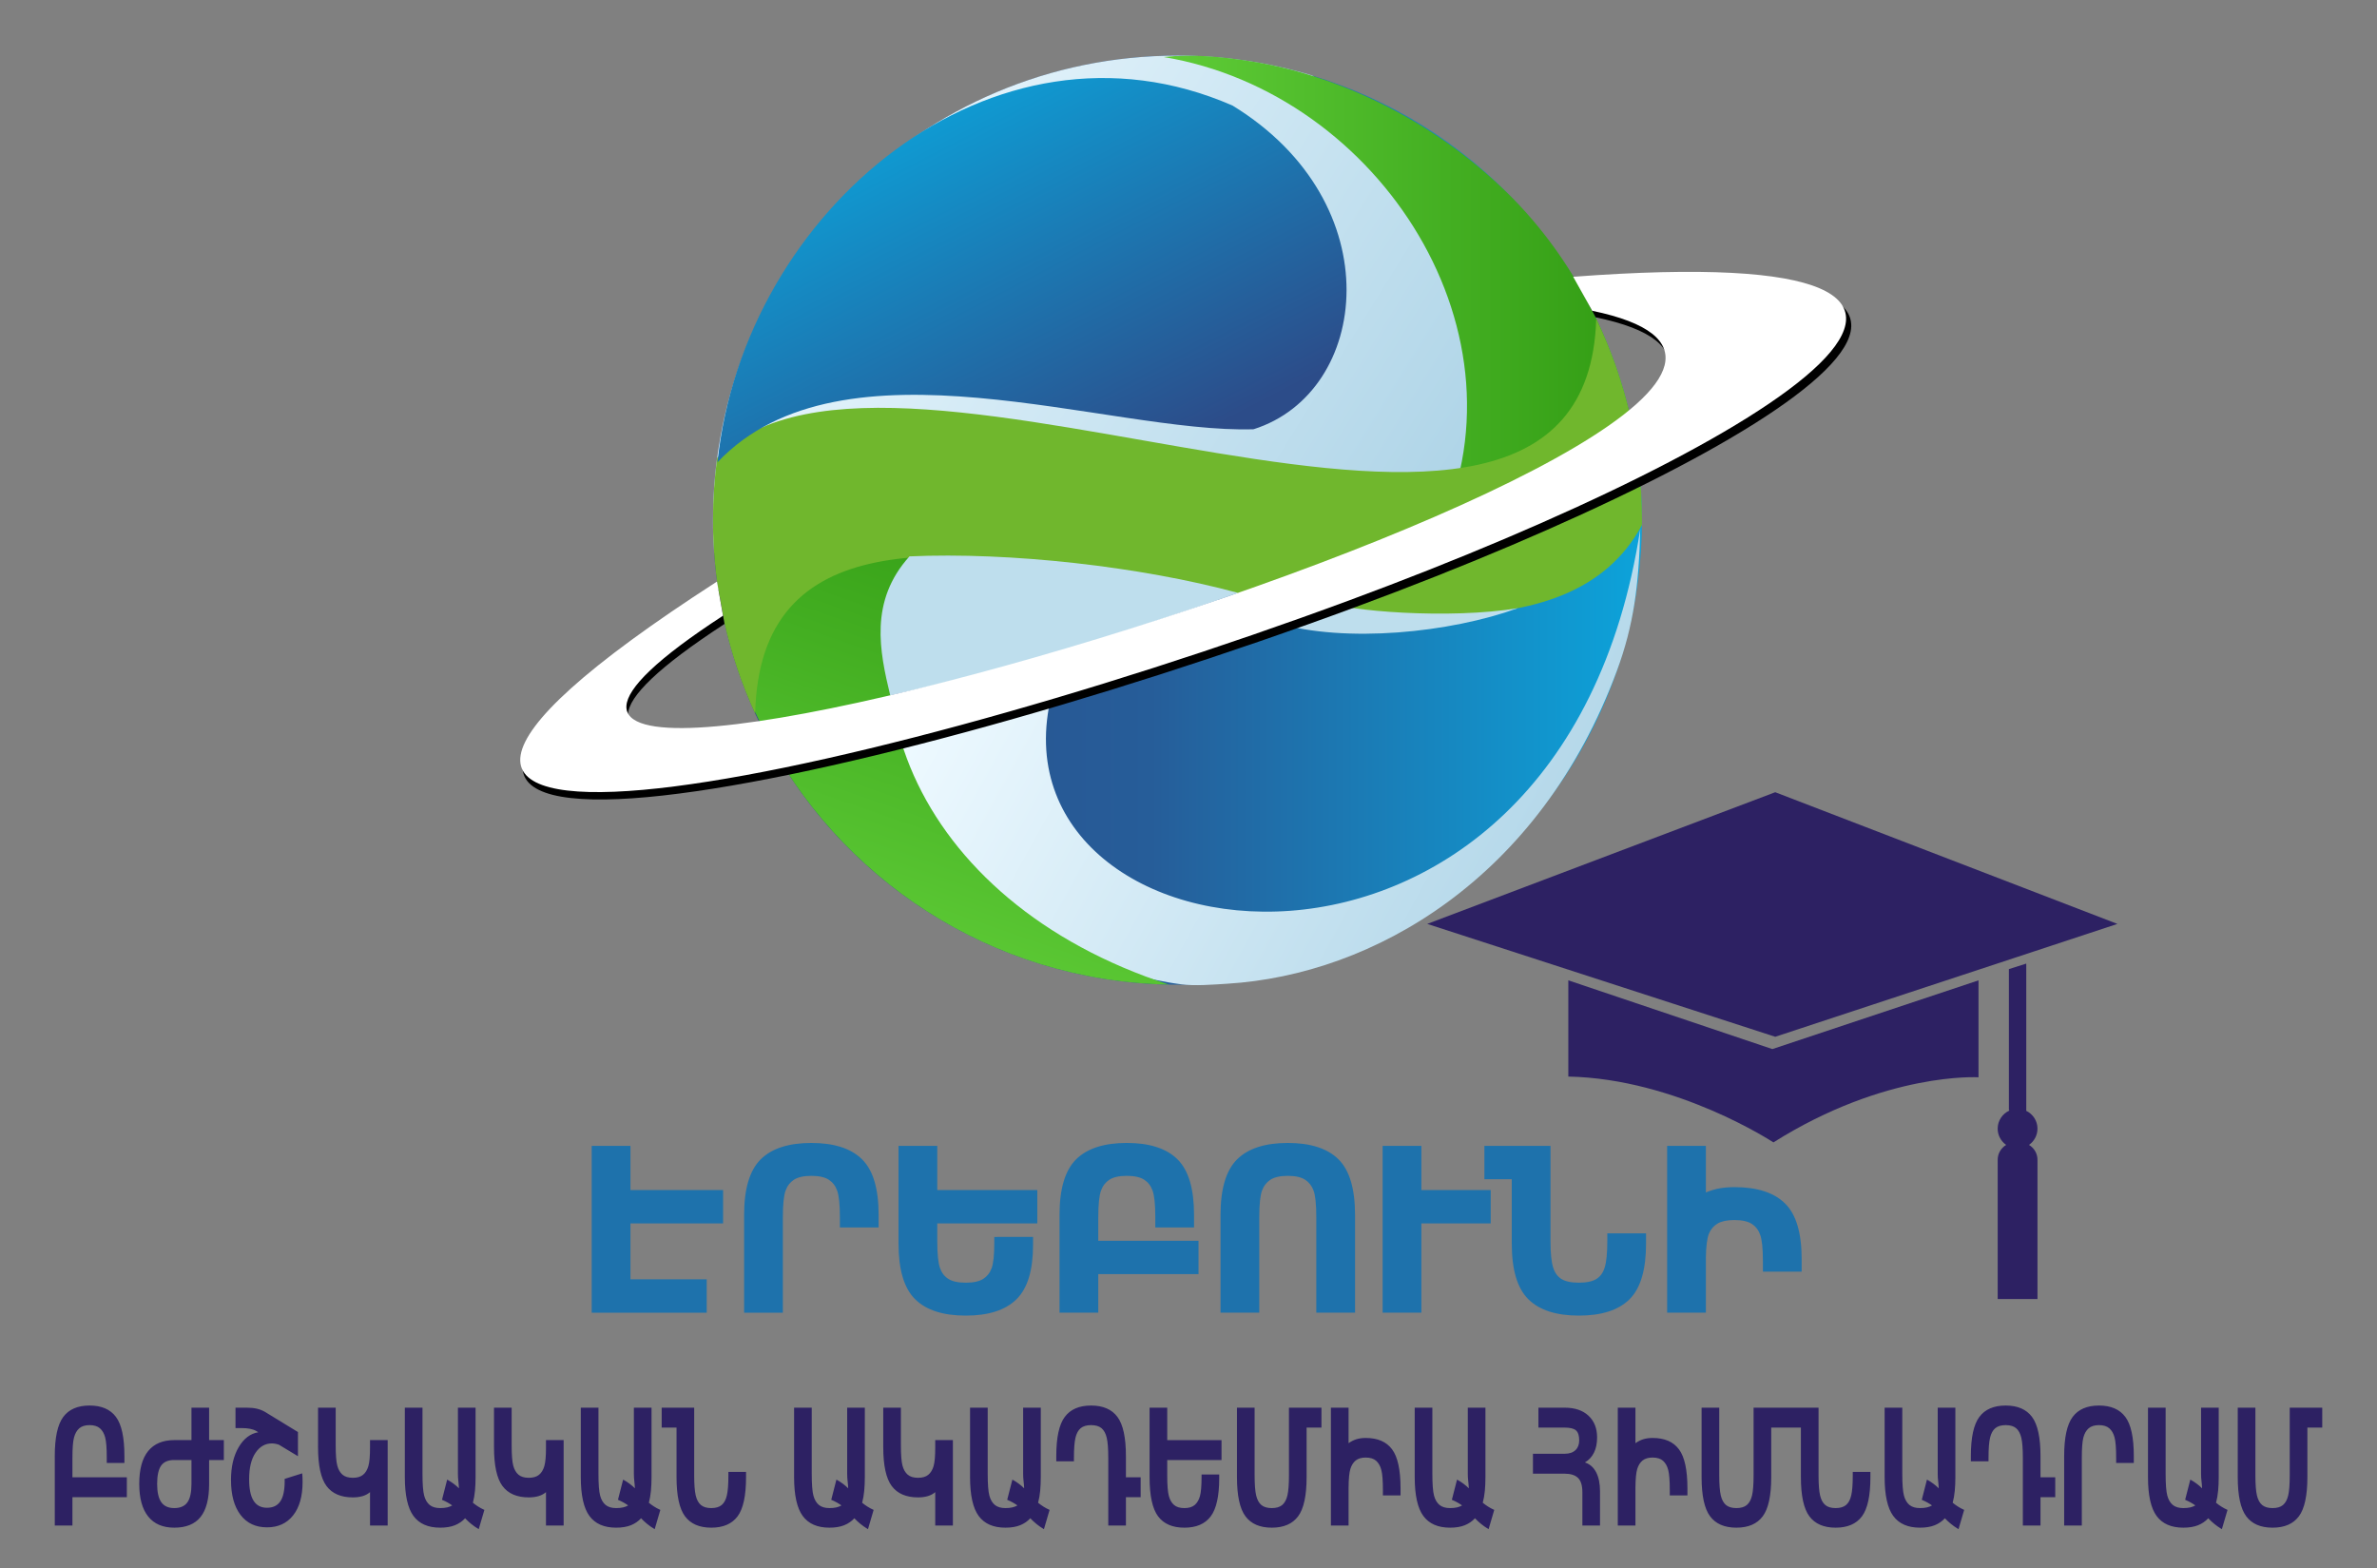 <?xml version="1.0" encoding="UTF-8"?>
<!DOCTYPE svg PUBLIC "-//W3C//DTD SVG 1.1//EN" "http://www.w3.org/Graphics/SVG/1.1/DTD/svg11.dtd">
<!-- Creator: CorelDRAW 2020 (64-Bit) -->
<svg xmlns="http://www.w3.org/2000/svg" xml:space="preserve" width="50.8mm" height="33.514mm" version="1.1" style="shape-rendering:geometricPrecision; text-rendering:geometricPrecision; image-rendering:optimizeQuality; fill-rule:evenodd; clip-rule:evenodd"
viewBox="0 0 5080 3351.38"
 xmlns:xlink="http://www.w3.org/1999/xlink"
 xmlns:xodm="http://www.corel.com/coreldraw/odm/2003">
 <rect x="0" y="0" width="5080" height="3351.38" fill="#808080" stroke="none"/>
 <defs>
  <style type="text/css">
   <![CDATA[
    .fil0 {fill:none}
    .fil9 {fill:black}
    .fil13 {fill:#2D2163}
    .fil6 {fill:#70B72D}
    .fil7 {fill:#BEDEED}
    .fil10 {fill:white}
    .fil11 {fill:#1E72AC;fill-rule:nonzero}
    .fil12 {fill:#2D2163;fill-rule:nonzero}
    .fil2 {fill:url(#id0)}
    .fil3 {fill:url(#id1)}
    .fil19 {fill:url(#id2)}
    .fil8 {fill:url(#id3)}
    .fil16 {fill:url(#id4)}
    .fil18 {fill:url(#id5)}
    .fil15 {fill:url(#id6)}
    .fil22 {fill:url(#id7)}
    .fil1 {fill:url(#id8)}
    .fil20 {fill:url(#id9)}
    .fil5 {fill:url(#id10)}
    .fil24 {fill:url(#id11)}
    .fil14 {fill:url(#id12)}
    .fil25 {fill:url(#id13)}
    .fil21 {fill:url(#id14)}
    .fil4 {fill:url(#id15)}
    .fil23 {fill:url(#id16)}
    .fil17 {fill:url(#id17)}
   ]]>
  </style>
  <linearGradient id="id0" gradientUnits="userSpaceOnUse" x1="-5795.32" y1="3599.49" x2="-4418.64" y2="4454.8">
   <stop offset="0" style="stop-opacity:1; stop-color:#EDF9FF"/>
   <stop offset="1" style="stop-opacity:1; stop-color:#AED4E7"/>
  </linearGradient>
  <linearGradient id="id1" gradientUnits="userSpaceOnUse" x1="-5038.83" y1="4013.12" x2="-4039.05" y2="4013.12">
   <stop offset="0" style="stop-opacity:1; stop-color:#5FCC37"/>
   <stop offset="1" style="stop-opacity:1; stop-color:#329C14"/>
  </linearGradient>
  <linearGradient id="id2" gradientUnits="userSpaceOnUse" x1="2424.95" y1="1001.75" x2="1986.21" y2="152.84">
   <stop offset="0" style="stop-opacity:1; stop-color:#2C4C89"/>
   <stop offset="1" style="stop-opacity:1; stop-color:#0CA3DA"/>
  </linearGradient>
  <linearGradient id="id3" gradientUnits="userSpaceOnUse" xlink:href="#id2" x1="-5100.98" y1="4379.21" x2="-5539.71" y2="3530.31">
  </linearGradient>
  <linearGradient id="id4" gradientUnits="userSpaceOnUse" xlink:href="#id1" x1="2487.1" y1="635.65" x2="3486.88" y2="635.65">
  </linearGradient>
  <linearGradient id="id5" gradientUnits="userSpaceOnUse" xlink:href="#id1" x1="1883.05" y1="2067.84" x2="2221" y2="1097.21">
  </linearGradient>
  <linearGradient id="id6" gradientUnits="userSpaceOnUse" xlink:href="#id0" x1="1730.61" y1="222.03" x2="3107.29" y2="1077.34">
  </linearGradient>
  <linearGradient id="id7" gradientUnits="userSpaceOnUse" xlink:href="#id1" x1="-5185.72" y1="-1381.95" x2="-4185.94" y2="-1381.95">
  </linearGradient>
  <linearGradient id="id8" gradientUnits="userSpaceOnUse" x1="-6002.19" y1="4489" x2="-4016.75" y2="4489">
   <stop offset="0" style="stop-opacity:1; stop-color:#2C4C89"/>
   <stop offset="0.471" style="stop-opacity:1; stop-color:#265D99"/>
   <stop offset="1" style="stop-opacity:1; stop-color:#0CA3DA"/>
  </linearGradient>
  <linearGradient id="id9" gradientUnits="userSpaceOnUse" xlink:href="#id8" x1="-6149.1" y1="-906.05" x2="-4163.65" y2="-906.05">
  </linearGradient>
  <linearGradient id="id10" gradientUnits="userSpaceOnUse" xlink:href="#id1" x1="-5642.88" y1="5445.31" x2="-5304.93" y2="4474.68">
  </linearGradient>
  <linearGradient id="id11" gradientUnits="userSpaceOnUse" xlink:href="#id1" x1="-5789.78" y1="50.24" x2="-5451.82" y2="-920.39">
  </linearGradient>
  <linearGradient id="id12" gradientUnits="userSpaceOnUse" xlink:href="#id8" x1="1523.74" y1="1111.55" x2="3509.18" y2="1111.55">
  </linearGradient>
  <linearGradient id="id13" gradientUnits="userSpaceOnUse" xlink:href="#id2" x1="-5247.88" y1="-1015.85" x2="-5686.62" y2="-1864.76">
  </linearGradient>
  <linearGradient id="id14" gradientUnits="userSpaceOnUse" xlink:href="#id0" x1="-5942.22" y1="-1795.57" x2="-4565.53" y2="-940.26">
  </linearGradient>
  <linearGradient id="id15" gradientUnits="userSpaceOnUse" xlink:href="#id0" x1="-5415.7" y1="4672.53" x2="-4161.05" y2="5365.79">
  </linearGradient>
  <linearGradient id="id16" gradientUnits="userSpaceOnUse" xlink:href="#id0" x1="-5562.6" y1="-722.53" x2="-4307.95" y2="-29.27">
  </linearGradient>
  <linearGradient id="id17" gradientUnits="userSpaceOnUse" xlink:href="#id0" x1="2110.23" y1="1295.07" x2="3364.88" y2="1988.33">
  </linearGradient>
 </defs>
 <g id="Слой_x0020_1">
  <g id="_2128130141488">
   <rect class="fil0" x="-7531.81" y="3421.94" width="5080" height="3351.39"/>
   <g>
    <g>
     <circle class="fil1" cx="-5009.48" cy="4489" r="992.72"/>
     <path class="fil2" d="M-5009.48 3496.28c100.25,0 197,14.92 288.22,42.56l307.19 255.99 202.31 762.18 -658.68 -79.98 -1129.33 80.97c-1.57,-22.8 -2.43,-45.79 -2.43,-68.99 0,-548.27 444.46,-992.73 992.72,-992.73z"/>
     <path class="fil3" d="M-4457.78 4529.71l418.73 -250.53c-44.16,-197.95 -139.47,-365.64 -264.68,-488.63 -161.06,-158.2 -362.24,-251.52 -544.74,-281.43 -67.57,-11.07 -131.3,-16.26 -190.36,-9.77 461.94,76.56 797.03,595.92 581.05,1030.36z"/>
     <path class="fil4" d="M-5600.69 4960.27c10.13,232.84 293.56,480.83 599.21,520.66 29.24,3.81 68.05,0.57 98.53,-1.3 311.69,-19.12 667.88,-224.29 832.44,-668.42 36.1,-97.45 47.09,-182.78 50.09,-303.64 -170.12,1113.44 -1404.64,944.76 -1258.14,355.01l-322.13 97.69z"/>
     <path class="fil5" d="M-5027.75 5481.49c-546.27,-176.95 -746.99,-667.25 -482.31,-1043.01 -270.45,25.64 -435.02,223.39 -406.89,443.81 2.29,17.9 15.77,34.78 20.5,52.91 160.83,319.03 488.67,539.43 868.7,546.29z"/>
     <path class="fil6" d="M-4016.89 4499.51c-308.88,575.98 -1876.54,-407.29 -1895.16,403.3 -57.85,-125.97 -90.15,-266.11 -90.15,-413.8 0,-45.16 3.08,-89.58 8.92,-133.14 373.07,-387.1 1856.38,459.95 1878.71,-297.09 62.69,130.16 97.82,276.09 97.82,430.23 0,3.51 -0.1,7 -0.14,10.5z"/>
     <path class="fil7" d="M-5582.28 4566.41c214.46,-9.51 492.8,21.38 702.1,77.99 -242.15,86.06 -501.88,166.07 -743.25,218.97 -22.66,-94.05 -45.11,-201.41 41.15,-296.96z"/>
     <path class="fil7" d="M-4797.12 4709.09l98.8 -47.04c47.53,21.58 271.19,39.28 416.53,14.99 -146.58,52.92 -367.19,74.85 -515.33,32.05z"/>
     <path class="fil8" d="M-5992.56 4365.32c267.9,-282.51 835.46,-60.98 1145.63,-70.57 248.84,-78.63 296.15,-482.81 -44.69,-691.61 -511.72,-223.54 -1044.97,222.86 -1100.94,762.18z"/>
     <path class="fil9" d="M-4115.88 4055.53l-38.19 -72.2c1117.83,-83.94 448.72,349.87 -474.12,691.14 -1092.54,404.03 -2493.06,692.19 -1362.24,-37.16l12.94 73.51c-1137,740.23 2841,-452.2 1861.61,-655.29z"/>
     <path class="fil10" d="M-4123.19 4041.56l-40.58 -72.64c1117.82,-83.94 444.31,350.16 -478.53,691.44 -1092.54,404.03 -2482.18,689.24 -1351.36,-40.11l12.94 72.93c-1137.01,740.23 2836.92,-448.53 1857.53,-651.62z"/>
    </g>
    <path class="fil11" d="M-5885.02 6136.89l0 77.67 -285.3 0 0 -355.36 278.7 0 0 77.67 -179.21 0 0 59.9 157.89 0 0 75.14 -157.89 0 0 64.98 185.81 0zm211.18 -16.76l-54.83 0 0 94.43 -100.51 0 0 -355.36 162.45 0c32.15,0 60.07,5.33 83.76,15.99 23.69,10.66 41.97,25.89 54.83,45.69 12.86,19.8 19.29,43.07 19.29,69.8 0,25.72 -6.01,48.14 -18.03,67.27 -12.01,19.12 -29.18,34.09 -51.52,44.92l76.65 111.69 -107.62 0 -64.47 -94.43zm63.46 -129.45c0,-16.58 -5.25,-29.44 -15.74,-38.58 -10.49,-9.14 -26.06,-13.71 -46.7,-13.71l-55.85 0 0 104.07 55.85 0c20.64,0 36.21,-4.48 46.7,-13.45 10.49,-8.97 15.74,-21.74 15.74,-38.33zm442.16 146.21l0 77.67 -285.3 0 0 -355.36 278.7 0 0 77.67 -179.2 0 0 59.9 157.88 0 0 75.14 -157.88 0 0 64.98 185.8 0zm328.96 -107.63c20.31,7.11 36.21,18.2 47.72,33.26 11.51,15.06 17.26,33.25 17.26,54.57 0,31.13 -12.52,55.16 -37.57,72.08 -25.04,16.93 -61.25,25.39 -108.63,25.39l-191.9 0 0 -355.36 181.74 0c45.35,0 79.87,8.38 103.56,25.13 23.7,16.75 35.54,39.34 35.54,67.77 0,16.92 -4.14,32.07 -12.44,45.44 -8.29,13.37 -20.05,23.94 -35.28,31.72zm-173.62 -97.46l0 68.53 69.05 0c33.84,0 50.76,-11.51 50.76,-34.52 0,-22.68 -16.92,-34.01 -50.76,-34.01l-69.05 0zm84.27 210.16c35.2,0 52.8,-12.01 52.8,-36.04 0,-24.03 -17.6,-36.04 -52.8,-36.04l-84.27 0 0 72.08 84.27 0zm370.59 79.71c-52.8,0 -93.83,-14.39 -123.11,-43.16 -29.27,-28.76 -43.91,-69.54 -43.91,-122.34l0 -196.97 100.52 0 0 193.93c0,56.85 22.5,85.28 67.52,85.28 44.67,0 67.01,-28.43 67.01,-85.28l0 -193.93 98.99 0 0 196.97c0,52.8 -14.64,93.58 -43.91,122.34 -29.28,28.77 -70.31,43.16 -123.11,43.16zm573.14 -362.47l0 355.36 -82.75 0 -156.86 -189.36 0 189.36 -98.49 0 0 -355.36 82.75 0 156.86 189.36 0 -189.36 98.49 0zm71.07 0l100.52 0 0 355.36 -100.52 0 0 -355.36z"/>
    <path class="fil12" d="M-7406.6 6429.37l64.8 0 52.68 190.93 54 -190.93 62.41 0 0 264.85 -41.3 0 0 -226.07 -62.74 226.07 -31.76 0 -61.55 -226.27 0 226.27 -36.54 0 0 -264.85zm284.85 0l151.68 0 0 34.94 -108 0 0 75.85 84.57 0 0 35.34 -84.57 0 0 82.99 109.59 0 0 35.73 -153.27 0 0 -264.85zm182.65 0l59.5 0c28.85,0 51.89,5.1 69.16,15.35 17.21,10.2 30.31,25.42 39.11,45.6 8.87,20.12 13.3,42.56 13.3,67.11 0,25.88 -3.97,48.91 -11.91,69.16 -7.94,20.25 -20.12,36.6 -36.46,49.04 -16.35,12.37 -39.65,18.59 -69.89,18.59l-62.81 0 0 -264.85zm43.68 34.94l0 194.97 18.34 0c25.54,0 44.14,-8.87 55.65,-26.54 11.59,-17.67 17.34,-41.29 17.34,-70.88 0,-65.05 -24.35,-97.55 -72.99,-97.55l-18.34 0zm179.49 -34.94l43.67 0 0 264.85 -43.67 0 0 -264.85zm227.66 175.91l40.5 5.62c-8.27,58.71 -37.19,88.09 -86.7,88.09 -32.16,0 -56.12,-12.38 -71.94,-37.06 -15.75,-24.69 -23.62,-57.71 -23.62,-99.07 0,-44.61 8.34,-78.76 25.01,-102.58 16.68,-23.76 40.7,-35.67 72.14,-35.67 48.58,0 77.1,30.17 85.51,90.46l-41.3 6.03c-4.37,-40.51 -19.19,-60.76 -44.34,-60.76 -33.69,0 -50.56,35.01 -50.56,105.03 0,65.26 16.94,97.88 50.76,97.88 13.56,0 23.62,-4.96 30.31,-14.96 6.62,-9.92 11.38,-24.28 14.23,-43.01zm126.86 -175.91l49.77 0 70.68 264.85 -44.34 0 -16.61 -66.31 -77.43 0 -16.41 66.31 -41.76 0 76.1 -264.85zm50.9 163.99l-30.31 -121.3 -29.98 121.3 60.29 0zm96.22 -163.99l43.68 0 0 227.93 93.71 0 0 36.92 -137.39 0 0 -264.85zm285.44 0l49.77 0 70.68 264.85 -44.34 0 -16.61 -66.31 -77.44 0 -16.41 66.31 -41.76 0 76.11 -264.85zm50.89 163.99l-30.31 -121.3 -29.98 121.3 60.29 0zm224.42 11.92l40.5 5.62c-8.27,58.71 -37.19,88.09 -86.69,88.09 -32.17,0 -56.13,-12.38 -71.94,-37.06 -15.75,-24.69 -23.63,-57.71 -23.63,-99.07 0,-44.61 8.34,-78.76 25.02,-102.58 16.67,-23.76 40.7,-35.67 72.13,-35.67 48.58,0 77.1,30.17 85.51,90.46l-41.3 6.03c-4.37,-40.51 -19.19,-60.76 -44.34,-60.76 -33.69,0 -50.56,35.01 -50.56,105.03 0,65.26 16.94,97.88 50.76,97.88 13.57,0 23.63,-4.96 30.31,-14.96 6.62,-9.92 11.38,-24.28 14.23,-43.01zm126.87 -175.91l49.76 0 70.69 264.85 -44.35 0 -16.61 -66.31 -77.43 0 -16.41 66.31 -41.76 0 76.11 -264.85zm50.89 163.99l-30.31 -121.3 -29.98 121.3 60.29 0zm96.23 -163.99l59.49 0c28.86,0 51.89,5.1 69.16,15.35 17.21,10.2 30.31,25.42 39.11,45.6 8.87,20.12 13.31,42.56 13.31,67.11 0,25.88 -3.97,48.91 -11.92,69.16 -7.94,20.25 -20.12,36.6 -36.46,49.04 -16.35,12.37 -39.64,18.59 -69.89,18.59l-62.8 0 0 -264.85zm43.67 34.94l0 194.97 18.34 0c25.54,0 44.14,-8.87 55.65,-26.54 11.59,-17.67 17.34,-41.29 17.34,-70.88 0,-65.05 -24.35,-97.55 -72.99,-97.55l-18.34 0zm179.49 -34.94l151.68 0 0 34.94 -108 0 0 75.85 84.57 0 0 35.34 -84.57 0 0 82.99 109.59 0 0 35.73 -153.27 0 0 -264.85zm181.86 0l64.79 0 52.68 190.93 54 -190.93 62.41 0 0 264.85 -41.29 0 0 -226.07 -62.74 226.07 -31.77 0 -61.55 -226.27 0 226.27 -36.53 0 0 -264.85zm247.12 0l47.65 0 48.77 110.79 49.57 -110.79 41.43 0 -73.46 152.88 0 111.97 -43.68 0 0 -111.97 -70.28 -152.88zm274.05 0l146.92 0 0 34.95 -103.24 0 0 79.41 82.59 0 0 34.94 -82.59 0 0 115.55 -43.68 0 0 -264.85zm350.55 132.3c0,45.26 -8.07,79.48 -24.22,102.64 -16.15,23.1 -39.64,34.68 -70.41,34.68 -30.84,0 -54.53,-11.52 -70.95,-34.61 -16.41,-23.1 -24.61,-57.31 -24.61,-102.71 0,-44.94 8.13,-79.02 24.41,-102.25 16.28,-23.23 39.98,-34.81 70.95,-34.81 30.64,0 54.13,11.51 70.42,34.61 16.27,23.1 24.41,57.25 24.41,102.45zm-46.06 0.13c0,-31.5 -3.64,-56.25 -10.92,-74.32 -7.28,-18.07 -20.05,-27.13 -38.18,-27.13 -18.2,0 -30.91,9.06 -38.12,27.2 -7.21,18.13 -10.85,42.88 -10.85,74.25 0,30.84 3.57,55.46 10.65,73.86 7.08,18.39 20.05,27.59 38.85,27.59 17.67,0 30.18,-8.93 37.52,-26.73 7.35,-17.81 11.05,-42.69 11.05,-74.72zm85.97 -132.43l42.88 0 0 164.66c0,18.4 1,31.96 2.92,40.77 1.91,8.73 6.35,15.68 13.3,20.78 6.95,5.09 16.28,7.67 28.06,7.67 11.12,0 19.79,-2.12 26.01,-6.28 6.22,-4.24 10.59,-10.2 13.17,-17.94 2.58,-7.68 3.9,-22.96 3.9,-45.8l0 -163.86 39.31 0 0 161.42c0,25.81 -1.85,45.73 -5.56,59.69 -3.64,13.96 -12.17,25.55 -25.54,34.74 -13.44,9.2 -31.37,13.77 -53.87,13.77 -17.47,0 -32.63,-2.85 -45.47,-8.6 -12.9,-5.76 -22.63,-15.09 -29.25,-27.93 -6.55,-12.91 -9.86,-35.8 -9.86,-68.83l0 -164.26zm217.2 0l51.49 0 87.09 191 0 -191 36.53 0 0 264.85 -40.96 0 -97.62 -212.1 0 212.1 -36.53 0 0 -264.85zm224.35 0l59.5 0c28.85,0 51.88,5.1 69.15,15.36 17.21,10.19 30.31,25.41 39.11,45.6 8.87,20.11 13.31,42.55 13.31,67.1 0,25.88 -3.97,48.91 -11.91,69.16 -7.95,20.25 -20.12,36.6 -36.47,49.04 -16.35,12.37 -39.64,18.59 -69.89,18.59l-62.8 0 0 -264.85zm43.68 34.95l0 194.96 18.33 0c25.55,0 44.14,-8.87 55.66,-26.54 11.58,-17.67 17.34,-41.29 17.34,-70.88 0,-65.05 -24.36,-97.54 -73,-97.54l-18.33 0zm222.96 -34.95l49.77 0 70.67 264.85 -44.34 0 -16.61 -66.31 -77.43 0 -16.41 66.31 -41.76 0 76.11 -264.85zm50.89 164l-30.31 -121.31 -29.98 121.31 60.29 0zm54.2 -164l161.21 0 0 37.33 -58.76 0 0 227.52 -43.68 0 0 -227.52 -58.77 0 0 -37.33zm180.67 0l43.68 0 0 264.85 -43.68 0 0 -264.85zm276.1 132.3c0,45.26 -8.07,79.48 -24.22,102.64 -16.15,23.1 -39.64,34.68 -70.41,34.68 -30.84,0 -54.54,-11.52 -70.95,-34.61 -16.41,-23.1 -24.62,-57.31 -24.62,-102.71 0,-44.94 8.14,-79.02 24.42,-102.25 16.28,-23.23 39.98,-34.81 70.95,-34.81 30.64,0 54.13,11.51 70.41,34.61 16.28,23.1 24.42,57.25 24.42,102.45zm-46.06 0.13c0,-31.5 -3.64,-56.25 -10.92,-74.32 -7.28,-18.07 -20.05,-27.13 -38.18,-27.13 -18.2,0 -30.91,9.06 -38.12,27.2 -7.22,18.13 -10.86,42.88 -10.86,74.25 0,30.84 3.58,55.46 10.66,73.86 7.08,18.39 20.05,27.59 38.85,27.59 17.67,0 30.17,-8.93 37.52,-26.73 7.35,-17.81 11.05,-42.69 11.05,-74.72zm86.76 -132.43l51.49 0 87.09 191 0 -191 36.53 0 0 264.85 -40.96 0 -97.62 -212.1 0 212.1 -36.53 0 0 -264.85z"/>
    <g>
     <polygon class="fil13" points="-3000.7,5351.82 -3732,5070.41 -4475.71,5351.82 -3732,5593 "/>
     <path class="fil13" d="M-3297.54 5679.6l0 -207.21 -440.66 146.89 -435.99 -146.89 0 205.65c231.92,4.63 438.32,140.68 438.32,140.68 240.41,-151.51 438.33,-139.12 438.33,-139.12z"/>
     <path class="fil13" d="M-3256.58 5855.85l0 297.62 85.04 0 0 -297.62c0,-13.54 -7.31,-25.26 -18.14,-31.74 10.92,-7.7 18.14,-20.36 18.14,-34.74 0,-16.84 -9.88,-31.28 -24.09,-38.15l0.11 -0.49 0 -314.11 -37.12 11.8 0 300.76 1.07 1.52c-14.75,6.7 -25.04,21.43 -25.04,38.68 0,14.38 7.21,27.04 18.13,34.74 -10.78,6.47 -18.1,18.22 -18.1,31.73z"/>
    </g>
   </g>
  </g>
  <g id="_2128130178928">
   <rect class="fil0" y="17.62" width="5080" height="3351.39"/>
   <g>
    <g>
     <circle class="fil14" cx="2516.45" cy="1111.55" r="992.72"/>
     <path class="fil15" d="M2516.45 118.83c100.25,0 197,14.91 288.22,42.55l307.19 255.99 202.31 762.18 -658.68 -79.98 -1129.33 80.97c-1.57,-22.8 -2.43,-45.79 -2.43,-68.99 0,-548.27 444.46,-992.72 992.72,-992.72z"/>
     <path class="fil16" d="M3068.15 1152.26l418.73 -250.54c-44.16,-197.95 -139.47,-365.64 -264.68,-488.63 -161.06,-158.2 -362.24,-251.52 -544.74,-281.43 -67.57,-11.06 -131.3,-16.26 -190.36,-9.76 461.94,76.55 797.02,595.91 581.05,1030.36z"/>
     <path class="fil17" d="M1925.24 1582.81c10.13,232.84 293.55,480.83 599.21,520.66 29.24,3.81 68.05,0.57 98.53,-1.3 311.69,-19.12 667.88,-224.29 832.44,-668.42 36.1,-97.45 47.09,-182.78 50.09,-303.64 -170.12,1113.44 -1404.64,944.76 -1258.14,355.01l-322.13 97.69z"/>
     <path class="fil18" d="M2498.18 2104.04c-546.27,-176.96 -746.99,-667.26 -482.32,-1043.01 -270.44,25.63 -435.01,223.38 -406.88,443.8 2.29,17.9 15.77,34.78 20.5,52.91 160.83,319.03 488.67,539.43 868.7,546.3z"/>
     <path class="fil6" d="M3509.04 1122.05c-308.88,575.98 -1876.54,-407.29 -1895.16,403.3 -57.85,-125.97 -90.15,-266.11 -90.15,-413.8 0,-45.15 3.08,-89.58 8.92,-133.13 373.07,-387.11 1856.38,459.94 1878.71,-297.1 62.69,130.16 97.82,276.09 97.82,430.23 0,3.51 -0.1,7 -0.14,10.5z"/>
     <path class="fil7" d="M1943.65 1188.95c214.46,-9.51 492.8,21.38 702.1,77.99 -242.15,86.06 -501.88,166.07 -743.25,218.97 -22.66,-94.04 -45.11,-201.41 41.15,-296.96z"/>
     <path class="fil7" d="M2728.81 1331.64l98.8 -47.05c47.53,21.58 271.19,39.28 416.53,14.99 -146.58,52.92 -367.19,74.85 -515.33,32.06z"/>
     <path class="fil19" d="M1533.37 987.86c267.9,-282.5 835.46,-60.98 1145.63,-70.57 248.83,-78.63 296.15,-482.81 -44.69,-691.61 -511.72,-223.53 -1044.97,222.86 -1100.94,762.18z"/>
     <path class="fil9" d="M3410.05 678.07l-38.19 -72.2c1117.83,-83.94 448.72,349.87 -474.12,691.14 -1092.54,404.03 -2493.06,692.19 -1362.24,-37.16l12.94 73.51c-1137,740.23 2841,-452.2 1861.61,-655.29z"/>
     <path class="fil10" d="M3402.74 664.1l-40.58 -72.64c1117.82,-83.94 444.31,350.16 -478.53,691.44 -1092.55,404.03 -2482.18,689.24 -1351.37,-40.11l12.95 72.93c-1137.01,740.23 2836.92,-448.53 1857.53,-651.62z"/>
    </g>
    <g>
     <polygon class="fil13" points="4525.23,1974.36 3793.93,1692.95 3050.22,1974.36 3793.93,2215.55 "/>
     <path class="fil13" d="M4228.38 2302.14l0 -207.2 -440.65 146.88 -435.99 -146.88 0 205.64c231.92,4.63 438.32,140.68 438.32,140.68 240.41,-151.51 438.32,-139.12 438.32,-139.12z"/>
     <path class="fil13" d="M4269.35 2478.39l0 297.62 85.04 0.01 0 -297.63c0,-13.54 -7.31,-25.26 -18.14,-31.74 10.92,-7.7 18.14,-20.36 18.14,-34.74 0,-16.84 -9.88,-31.28 -24.09,-38.14l0.1 -0.5 0 -314.1 -37.11 11.79 0 300.76 1.07 1.52c-14.75,6.7 -25.04,21.43 -25.04,38.68 0,14.38 7.21,27.04 18.13,34.74 -10.78,6.47 -18.1,18.22 -18.1,31.73z"/>
    </g>
    <path class="fil11" d="M1340.72 2607.74l0 132.78 162.97 0 0 58 -232.47 0 0 -343.2 69.5 0 0 94.43 197.96 0 0 57.99 -197.96 0zm325.71 -6.23l0 197.01 -69.51 0 0 -202.28c0,-53.84 11.11,-91.87 33.4,-114 22.29,-22.13 56.8,-33.15 103.69,-33.15 46.89,0 81.41,11.02 103.69,33.07 22.29,21.97 33.4,60 33.4,114.08l0 20.13 -69.5 0 0 -15.02c0,-28.04 -2.08,-47.85 -6.23,-59.27 -4.08,-11.51 -10.95,-20.37 -20.54,-26.61 -9.58,-6.23 -23.16,-9.34 -40.82,-9.34 -17.57,0 -31.24,3.11 -40.82,9.34 -9.59,6.32 -16.46,15.1 -20.53,26.61 -4.16,11.5 -6.23,31.31 -6.23,59.43zm465.18 48.41l69.51 0 0 10.79c0,52.17 -11.19,89.24 -33.48,111.12 -22.37,21.97 -56.88,32.92 -103.61,32.92 -46.9,0 -81.41,-11.03 -103.7,-33.15 -22.28,-22.13 -33.39,-60.16 -33.39,-114.01l0 -202.27 69.5 0 0 94.43 213.78 0 0 57.99 -213.78 0 0 44.42c0,28.12 2.08,48.09 6.24,59.76 4.07,11.66 10.94,20.53 20.53,26.6 9.58,6.15 23.24,9.19 40.82,9.19 17.5,0 31,-3.04 40.58,-9.03 9.59,-6.07 16.46,-14.7 20.69,-25.88 4.24,-11.19 6.31,-30.28 6.31,-57.2l0 -5.68zm208.91 -48.33l0 56.48 214.26 0 0 58 -214.26 0 0 82.45 -69.5 0 0 -202.28c0,-53.84 11.1,-91.87 33.39,-114 22.29,-22.13 56.8,-33.15 103.7,-33.15 46.89,0 81.4,11.02 103.69,33.07 22.29,21.97 33.39,60 33.39,114.08l0 20.13 -69.5 0 0 -15.02c0,-28.04 -2.07,-47.85 -6.23,-59.27 -4.07,-11.51 -10.94,-20.37 -20.53,-26.61 -9.59,-6.23 -23.17,-9.34 -40.82,-9.34 -17.58,0 -31.24,3.11 -40.83,9.34 -9.58,6.32 -16.45,15.18 -20.53,26.69 -4.15,11.42 -6.23,31.23 -6.23,59.43zm344.08 -0.08l0 197.01 -69.5 0 0 -202.28c0,-53.84 11.1,-91.87 33.39,-114 22.29,-22.13 56.8,-33.15 103.7,-33.15 46.89,0 81.4,11.02 103.69,33.07 22.29,21.97 33.39,60.08 33.39,114.08l0 202.28 -69.5 0 0 -197.01c0,-28.28 -2.07,-48.09 -6.23,-59.43 -4.07,-11.35 -10.94,-20.14 -20.45,-26.45 -9.51,-6.31 -23.09,-9.5 -40.9,-9.5 -17.74,0 -31.4,3.19 -40.91,9.5 -9.5,6.31 -16.37,15.1 -20.45,26.45 -4.15,11.34 -6.23,31.15 -6.23,59.43zm622.41 50.81c0,26.45 2,45.94 6.07,58.64 4,12.62 10.87,21.89 20.53,27.88 9.59,5.91 23.17,8.87 40.74,8.87 17.58,0 31.16,-2.96 40.75,-8.87 9.66,-5.91 16.53,-15.18 20.53,-27.88 4.07,-12.62 6.07,-32.04 6.07,-58.4l0 -10.3 69.5 0 0 15.41c0,54.01 -11.1,92.04 -33.31,114.08 -22.21,21.97 -56.72,33 -103.54,33 -46.81,0 -81.32,-11.03 -103.53,-33.15 -22.21,-22.13 -33.31,-60.16 -33.31,-114.08l0 -144.2 -58.48 0 0 -58 127.98 0 0 197zm332.09 35.71l0 110.49 -69.5 0 0 -343.2 69.5 0 0 103.37c9.83,-5.11 20.13,-8.94 30.84,-11.42 10.63,-2.48 22.93,-3.76 36.83,-3.76 46.81,0 81.41,11.03 103.61,33.08 22.29,21.97 33.4,59.99 33.4,114.08l0 20.13 -69.51 0 0 -15.02c0,-28.04 -2.07,-47.85 -6.23,-59.28 -4.07,-11.5 -10.94,-20.37 -20.53,-26.6 -9.58,-6.23 -23.16,-9.35 -40.82,-9.35 -16.86,0 -30.04,2.88 -39.54,8.55 -9.51,5.75 -16.46,13.9 -20.94,24.53 -4.39,10.62 -6.79,28.76 -7.11,54.4zm-608.02 -80.29l0 190.78 -69.51 0 0 -343.2 69.51 0 0 94.43 148.11 0 0 57.99 -148.11 0z"/>
    <path class="fil11" d="M1347.37 2614.39l0 119.48 162.97 0 0 71.3 -245.77 0 0 -356.5 82.8 0 0 94.43 197.96 0 0 71.29 -197.96 0zm-13.29 126.13l0 -139.42 197.96 0 0 -44.71 -197.96 0 0 -94.42 -56.21 0 0 329.9 219.18 0 0 -44.7 -162.97 0 0 -6.65zm338.99 -139.01l0 203.66 -82.79 0 0 -208.93c0,-27.5 2.87,-51.08 8.62,-70.74 5.88,-20.11 14.8,-36.1 26.74,-47.96 11.89,-11.8 26.99,-20.63 45.3,-26.48 17.98,-5.75 39,-8.62 63.07,-8.62 24.07,0 45.09,2.87 63.07,8.61 18.3,5.83 33.38,14.63 45.27,26.38 11.96,11.79 20.88,27.75 26.77,47.88 5.75,19.67 8.63,43.31 8.63,70.93l0 26.78 -82.8 0 0 -21.67c0,-13.91 -0.51,-25.66 -1.51,-35.21 -0.98,-9.33 -2.42,-16.6 -4.31,-21.8l-0.02 -0.06c-1.81,-5.08 -4.2,-9.56 -7.17,-13.41 -2.97,-3.85 -6.55,-7.13 -10.71,-9.84 -4.13,-2.68 -9.22,-4.72 -15.26,-6.1 -6.27,-1.44 -13.59,-2.16 -21.96,-2.16 -8.34,0 -15.66,0.72 -21.94,2.16 -6.05,1.39 -11.15,3.42 -15.27,6.1 -4.16,2.73 -7.73,6.01 -10.7,9.85 -2.98,3.85 -5.38,8.32 -7.18,13.4l-0.03 0.03c-3.88,10.73 -5.82,29.8 -5.82,57.2zm-13.29 190.36l0 -190.36c0,-28.81 2.21,-49.36 6.64,-61.63 2.25,-6.42 5.33,-12.11 9.19,-17.1 3.87,-5 8.52,-9.27 13.94,-12.84l0.03 -0.02c5.45,-3.55 11.97,-6.19 19.53,-7.92 7.34,-1.68 15.65,-2.52 24.9,-2.52 9.28,0 17.59,0.84 24.92,2.52 7.55,1.73 14.05,4.37 19.51,7.92 5.43,3.53 10.1,7.81 13.98,12.85 3.86,5 6.94,10.7 9.2,17.1 2.24,6.21 3.92,14.53 5.01,24.92 1.07,10.22 1.61,22.42 1.61,36.56l0 8.37 56.21 0 0 -13.48c0,-26.46 -2.68,-48.88 -8.05,-67.24 -5.24,-17.89 -13.02,-31.94 -23.34,-42.12l-0.03 -0.02c-10.39,-10.28 -23.7,-18.01 -39.94,-23.2 -16.57,-5.28 -36.26,-7.93 -59.08,-7.93 -22.82,0 -42.51,2.65 -59.07,7.94 -16.24,5.19 -29.55,12.95 -39.95,23.27 -10.34,10.27 -18.13,24.36 -23.37,42.25 -5.37,18.35 -8.05,40.71 -8.05,67.05l0 195.63 56.21 0zm471.83 -148.59l76.15 0 0 17.43c0,26.7 -2.89,49.64 -8.66,68.8 -5.9,19.61 -14.85,35.3 -26.81,47.05 -11.93,11.72 -27.03,20.47 -45.32,26.28 -17.97,5.7 -38.95,8.55 -62.94,8.55 -24.07,0 -45.09,-2.87 -63.07,-8.61 -18.32,-5.85 -33.41,-14.68 -45.3,-26.48 -11.95,-11.86 -20.86,-27.86 -26.74,-47.97 -5.75,-19.65 -8.63,-43.24 -8.63,-70.74l0 -208.92 82.8 0 0 94.43 213.78 0 0 71.29 -213.78 0 0 37.77c0,13.95 0.51,25.76 1.51,35.39 0.98,9.41 2.43,16.81 4.33,22.16l0 0.03c1.8,5.14 4.19,9.65 7.17,13.51 2.95,3.82 6.51,7.05 10.64,9.67l0.05 0.02c4.13,2.65 9.22,4.65 15.24,6 6.27,1.42 13.62,2.12 22,2.12 8.32,0 15.58,-0.7 21.78,-2.08 6.01,-1.33 11.1,-3.31 15.3,-5.93 4.13,-2.61 7.68,-5.8 10.66,-9.52l0.03 0c2.99,-3.74 5.42,-8.1 7.3,-13.07 1.91,-5.06 3.36,-12.1 4.35,-21.09 1.01,-9.2 1.51,-20.47 1.51,-33.77l0 -12.32 6.65 0zm62.86 13.29l-56.21 0c-0.03,13.2 -0.56,24.61 -1.62,34.23l0 0.03c-1.11,10.07 -2.82,18.18 -5.13,24.3 -2.35,6.21 -5.47,11.76 -9.37,16.64l0.02 0.01c-3.91,4.89 -8.58,9.06 -14.02,12.51l-0.02 0.03c-5.42,3.38 -11.9,5.92 -19.45,7.59 -7.29,1.63 -15.51,2.44 -24.64,2.44 -9.24,0 -17.55,-0.82 -24.91,-2.47 -7.56,-1.71 -14.07,-4.29 -19.5,-7.77 -5.44,-3.47 -10.11,-7.72 -14.01,-12.76 -3.85,-4.99 -6.92,-10.74 -9.18,-17.23 -2.25,-6.29 -3.93,-14.71 -5.02,-25.22 -1.07,-10.3 -1.61,-22.56 -1.61,-36.74l0 -51.06 213.78 0 0 -44.71 -213.78 0 0 -94.42 -56.21 0 0 195.62c0,26.35 2.68,48.71 8.05,67.05 5.24,17.9 13.02,31.99 23.37,42.26 10.39,10.32 23.7,18.07 39.94,23.26 16.57,5.3 36.26,7.94 59.08,7.94 22.74,0 42.39,-2.63 58.94,-7.88 16.25,-5.15 29.59,-12.86 40.03,-23.11 10.33,-10.15 18.13,-23.95 23.38,-41.39 5.39,-17.89 8.09,-39.57 8.09,-65.01l0 -4.14zm152.7 -54.98l0 49.84 214.26 0 0 71.29 -214.26 0 0 82.45 -82.8 0 0 -208.93c0,-27.5 2.87,-51.08 8.63,-70.74 5.88,-20.11 14.8,-36.1 26.74,-47.96 11.89,-11.8 26.99,-20.63 45.29,-26.48 17.99,-5.75 39,-8.62 63.08,-8.62 24.07,0 45.09,2.87 63.07,8.61 18.33,5.84 33.43,14.64 45.29,26.38 11.94,11.8 20.86,27.76 26.75,47.88 5.75,19.67 8.62,43.31 8.62,70.93l0 26.78 -82.79 0 0 -21.67c0,-13.91 -0.51,-25.65 -1.51,-35.2 -0.98,-9.33 -2.42,-16.61 -4.31,-21.81l-0.03 -0.06c-1.8,-5.08 -4.19,-9.56 -7.17,-13.41 -2.97,-3.85 -6.54,-7.13 -10.71,-9.84 -4.12,-2.68 -9.21,-4.72 -15.26,-6.1 -6.26,-1.44 -13.58,-2.16 -21.95,-2.16 -8.34,0 -15.67,0.72 -21.95,2.16 -6.05,1.39 -11.14,3.42 -15.27,6.1 -4.15,2.73 -7.72,6.03 -10.69,9.89 -2.98,3.87 -5.38,8.35 -7.19,13.44l-0.02 0.06c-1.9,5.2 -3.33,12.48 -4.31,21.84 -1.01,9.57 -1.51,21.35 -1.51,35.33zm-13.3 56.49l0 -56.49c0,-14.21 0.54,-26.44 1.62,-36.68 1.09,-10.42 2.76,-18.74 5.01,-24.96 2.26,-6.4 5.34,-12.11 9.21,-17.13 3.86,-5.01 8.52,-9.3 13.94,-12.88l0.03 -0.02c5.45,-3.55 11.97,-6.19 19.53,-7.92 7.34,-1.68 15.65,-2.52 24.9,-2.52 9.28,0 17.58,0.84 24.91,2.52 7.56,1.73 14.06,4.37 19.52,7.92 5.43,3.53 10.1,7.81 13.98,12.85 3.86,5 6.93,10.7 9.2,17.1 2.24,6.21 3.92,14.53 5.01,24.93 1.07,10.22 1.61,22.41 1.61,36.55l0 8.37 56.21 0 0 -13.48c0,-26.46 -2.69,-48.88 -8.06,-67.24 -5.23,-17.89 -13.01,-31.94 -23.34,-42.12l-0.02 0c-10.42,-10.3 -23.73,-18.04 -39.95,-23.22 -16.56,-5.28 -36.25,-7.93 -59.07,-7.93 -22.82,0 -42.51,2.65 -59.08,7.94 -16.24,5.19 -29.55,12.95 -39.94,23.27 -10.35,10.27 -18.13,24.36 -23.37,42.25 -5.37,18.35 -8.05,40.71 -8.05,67.05l0 195.63 56.2 0 0 -82.45 214.26 0 0 -44.7 -214.26 0 0 -6.64zm357.38 -56.57l0 203.66 -82.8 0 0 -208.93c0,-27.5 2.87,-51.08 8.63,-70.74 5.88,-20.11 14.8,-36.1 26.74,-47.96 11.89,-11.8 26.98,-20.63 45.29,-26.48 17.98,-5.75 39.01,-8.62 63.08,-8.62 24.07,0 45.09,2.87 63.07,8.61 18.33,5.84 33.43,14.64 45.29,26.38 11.93,11.79 20.85,27.76 26.73,47.87 5.76,19.68 8.64,43.34 8.64,70.94l0 208.93 -82.8 0 0 -203.66c0,-14.02 -0.5,-25.82 -1.5,-35.39 -0.98,-9.33 -2.41,-16.58 -4.31,-21.76l0 -0.05c-1.79,-4.97 -4.18,-9.39 -7.16,-13.24 -2.97,-3.84 -6.55,-7.14 -10.72,-9.91 -4.09,-2.71 -9.14,-4.78 -15.18,-6.18 -6.29,-1.47 -13.64,-2.21 -22.06,-2.21 -8.4,0 -15.75,0.74 -22.04,2.2 -6.03,1.4 -11.11,3.47 -15.21,6.19 -4.17,2.77 -7.75,6.08 -10.72,9.91 -2.98,3.85 -5.37,8.27 -7.16,13.24l0 0.05c-1.89,5.18 -3.33,12.43 -4.31,21.76 -1,9.57 -1.5,21.37 -1.5,35.39zm-13.3 190.36l0 -190.36c0,-14.25 0.54,-26.5 1.61,-36.74 1.1,-10.48 2.78,-18.81 5.04,-24.98 2.29,-6.3 5.34,-11.91 9.14,-16.82 3.87,-5.02 8.51,-9.3 13.88,-12.87 5.42,-3.59 11.95,-6.29 19.57,-8.06 7.34,-1.7 15.68,-2.56 25,-2.56 9.39,0 17.74,0.86 25.07,2.57 7.58,1.76 14.07,4.46 19.49,8.05 5.37,3.57 10.01,7.85 13.88,12.86 3.8,4.92 6.85,10.53 9.13,16.84 2.27,6.16 3.95,14.49 5.05,24.97 1.07,10.24 1.61,22.49 1.61,36.74l0 190.36 56.21 0 0 -195.63c0,-26.45 -2.69,-48.88 -8.07,-67.25 -5.23,-17.89 -13.01,-31.94 -23.33,-42.11l-0.02 0c-10.42,-10.3 -23.73,-18.04 -39.95,-23.22 -16.56,-5.28 -36.25,-7.93 -59.07,-7.93 -22.83,0 -42.51,2.65 -59.08,7.94 -16.24,5.19 -29.55,12.95 -39.94,23.27 -10.35,10.27 -18.14,24.36 -23.37,42.25 -5.37,18.35 -8.05,40.71 -8.05,67.05l0 195.63 56.2 0zm635.71 -139.55c0,13.11 0.48,24.38 1.45,33.8 0.96,9.31 2.39,16.92 4.28,22.82l0.02 0.02c1.78,5.61 4.16,10.44 7.14,14.48 2.93,3.97 6.45,7.23 10.54,9.77 4.12,2.53 9.22,4.47 15.3,5.79 6.31,1.37 13.63,2.06 21.96,2.06 8.34,0 15.66,-0.69 21.97,-2.06 6.08,-1.32 11.18,-3.26 15.3,-5.79l0.02 -0.03c4.1,-2.51 7.61,-5.73 10.52,-9.69 2.98,-4.04 5.37,-8.88 7.13,-14.5l0.03 -0.05c1.89,-5.87 3.32,-13.43 4.28,-22.7 0.97,-9.39 1.45,-20.61 1.45,-33.68l0 -16.95 82.8 0 0 22.06c0,27.58 -2.87,51.2 -8.61,70.87 -5.88,20.12 -14.77,36.09 -26.68,47.91l0 0.03c-11.83,11.71 -26.91,20.49 -45.23,26.33 -17.96,5.72 -38.96,8.58 -62.98,8.58 -24.05,0 -45.06,-2.87 -63.02,-8.61 -18.26,-5.85 -33.33,-14.67 -45.18,-26.48 -11.91,-11.87 -20.81,-27.86 -26.68,-47.98 -5.74,-19.66 -8.61,-43.27 -8.61,-70.81l0 -137.54 -58.48 0 0 -71.3 141.28 0 0 203.65zm-11.74 35.15c-1.04,-10.11 -1.56,-21.82 -1.56,-35.15l0 -190.35 -114.68 0 0 44.7 58.47 0 0 150.84c0,26.39 2.68,48.77 8.05,67.12 5.22,17.91 12.99,32 23.29,42.27 10.35,10.31 23.66,18.07 39.9,23.26 16.54,5.3 36.2,7.94 58.96,7.94 22.78,0 42.44,-2.64 58.98,-7.91 16.21,-5.17 29.51,-12.89 39.89,-23.16 10.3,-10.21 18.07,-24.28 23.29,-42.18 5.36,-18.35 8.04,-40.75 8.04,-67.18l0 -8.77 -56.2 0 0 3.66c0,13.29 -0.52,24.96 -1.56,35.03 -1.05,10.15 -2.66,18.59 -4.83,25.34 -2.21,7.05 -5.25,13.18 -9.1,18.41 -3.95,5.36 -8.72,9.74 -14.31,13.16 -5.47,3.36 -11.94,5.86 -19.43,7.48 -7.26,1.58 -15.52,2.37 -24.77,2.37 -9.24,0 -17.5,-0.79 -24.76,-2.37 -7.5,-1.63 -13.99,-4.13 -19.46,-7.5 -5.58,-3.47 -10.35,-7.87 -14.28,-13.2 -3.86,-5.23 -6.9,-11.34 -9.11,-18.32 -2.15,-6.8 -3.77,-15.29 -4.82,-25.49zm343.83 0.56l0 117.14 -82.8 0 0 -356.5 82.8 0 0 99.54c2.05,-0.87 4.11,-1.69 6.2,-2.46 5.35,-1.98 10.85,-3.63 16.49,-4.94 5.54,-1.3 11.59,-2.28 18.11,-2.95 6.47,-0.66 13.21,-0.99 20.22,-0.99 24.04,0 45.06,2.87 63.05,8.61 18.29,5.83 33.37,14.63 45.21,26.38 11.96,11.79 20.88,27.75 26.77,47.88 5.75,19.67 8.63,43.31 8.63,70.93l0 26.78 -82.81 0 0 -21.67c0,-13.91 -0.5,-25.66 -1.5,-35.21 -0.98,-9.33 -2.42,-16.61 -4.31,-21.81l-0.02 -0.05c-1.81,-5.08 -4.2,-9.56 -7.18,-13.42 -2.97,-3.84 -6.54,-7.13 -10.71,-9.83 -4.12,-2.68 -9.21,-4.72 -15.25,-6.1 -6.27,-1.44 -13.59,-2.16 -21.96,-2.16 -7.97,0 -15.02,0.67 -21.13,1.99 -5.89,1.28 -10.9,3.15 -14.99,5.59 -4.15,2.52 -7.73,5.54 -10.74,9.07 -3.04,3.55 -5.53,7.65 -7.49,12.3 -1.98,4.79 -3.54,11.45 -4.65,19.97 -1.15,8.79 -1.81,19.43 -1.96,31.91l0.02 0zm-13.29 103.84l0 -103.84 0.02 -0.07c0.16,-13.07 0.86,-24.26 2.07,-33.56 1.27,-9.67 3.12,-17.44 5.54,-23.29l0.02 -0.05c2.51,-5.96 5.72,-11.24 9.65,-15.83 3.95,-4.64 8.61,-8.58 13.96,-11.81l0.02 0c5.41,-3.23 11.75,-5.63 19.02,-7.21 7.07,-1.53 15.05,-2.3 23.93,-2.3 9.28,0 17.59,0.84 24.92,2.52 7.55,1.72 14.06,4.37 19.51,7.91 5.43,3.53 10.1,7.82 13.98,12.85 3.86,5 6.93,10.71 9.2,17.11 2.25,6.21 3.92,14.53 5.01,24.92 1.07,10.22 1.61,22.42 1.61,36.56l0 8.37 56.21 0 0 -13.48c0,-26.47 -2.68,-48.88 -8.05,-67.24 -5.24,-17.89 -13.02,-31.94 -23.34,-42.12l-0.03 -0.02c-10.35,-10.28 -23.66,-18.01 -39.89,-23.19 -16.57,-5.29 -36.26,-7.94 -59.05,-7.94 -6.83,0 -13.14,0.3 -18.92,0.89 -5.81,0.59 -11.29,1.49 -16.4,2.68l-0.03 0c-5.02,1.17 -10,2.66 -14.9,4.48 -4.85,1.8 -9.64,3.93 -14.35,6.38l-9.71 5.05 0 -107.67 -56.21 0 0 329.9 56.21 0zm-594.74 -177.48l0 190.78 -82.8 0 0 -356.5 82.8 0 0 94.43 148.12 0 0 71.29 -148.12 0zm-13.29 177.48l0 -190.77 148.11 0 0 -44.71 -148.11 0 0 -94.42 -56.21 0 0 329.9 56.21 0z"/>
    <path class="fil12" d="M154.79 3115.49l0 41.45 116.3 0 0 42.56 -116.3 0 0 60.51 -37.73 0 0 -148.45c0,-39.51 6.03,-67.42 18.12,-83.66 12.1,-16.24 30.84,-24.33 56.29,-24.33 25.45,0 44.19,8.09 56.29,24.27 12.09,16.12 18.12,44.03 18.12,83.72l0 14.78 -37.72 0 0 -11.03c0,-20.57 -1.13,-35.11 -3.39,-43.5 -2.21,-8.44 -5.94,-14.95 -11.14,-19.52 -5.2,-4.57 -12.58,-6.86 -22.16,-6.86 -9.54,0 -16.95,2.29 -22.16,6.86 -5.2,4.63 -8.93,11.14 -11.14,19.58 -2.26,8.38 -3.38,22.92 -3.38,43.62zm323.61 4.51l-31.48 0 0 51.01c0,32.07 -6.11,55.64 -18.38,70.82 -12.23,15.19 -30.92,22.75 -56.03,22.75 -24.5,0 -43.14,-7.97 -55.85,-23.92 -12.71,-15.94 -19.08,-39.16 -19.08,-69.59 0,-31.07 6.33,-54.46 18.99,-70.12 12.67,-15.65 31.36,-23.51 56.03,-23.51l36.6 0 0 -69.3 37.72 0 0 69.3 31.48 0 0 42.56zm-106.15 0c-13.05,0 -22.42,4.05 -28.01,12.14 -5.59,8.09 -8.41,21.05 -8.41,38.87 0,17.71 2.95,30.72 8.84,39.11 5.9,8.38 15.14,12.6 27.71,12.6 12.92,0 22.29,-4.1 28.1,-12.25 5.81,-8.15 8.72,-21.28 8.72,-39.46l0 -51.01 -36.95 0zm175.28 -62.08c-3.47,-2.06 -7.85,-3.58 -13.1,-4.63 -5.29,-1 -11.1,-1.53 -17.43,-1.53l-13.7 0 0 -43.62 23.93 0c8.37,0 15.7,0.76 21.94,2.23 6.25,1.52 11.93,3.75 17,6.68l70.6 43.15 0 51.65 -40.68 -24.56c-2.56,-0.88 -5.11,-1.58 -7.72,-2.05 -2.6,-0.47 -5.11,-0.7 -7.58,-0.7 -14.05,0 -25.67,6.68 -34.74,20.05 -9.06,13.3 -13.61,32.12 -13.61,56.51 0,20.47 3.12,35.77 9.41,45.79 6.28,10.09 15.87,15.13 28.75,15.13 12.83,0 22.33,-4.57 28.53,-13.72 6.2,-9.2 9.28,-23.57 9.28,-43.15 0,-2.05 -0.05,-3.63 -0.13,-4.81l37.59 -11.84c0.53,5.86 0.79,11.96 0.79,18.41 0,30.6 -6.77,54.41 -20.25,71.41 -13.49,17.06 -32.05,25.56 -55.73,25.56 -24.37,0 -43.27,-8.91 -56.76,-26.73 -13.49,-17.77 -20.25,-42.69 -20.25,-74.58 0,-27.97 5.42,-51.18 16.26,-69.77 10.84,-18.52 24.85,-29.25 42.02,-32.13l-4.42 -2.75zm243.26 36.17l0 -16.65 37.73 0 0 182.57 -37.73 0 0 -71.35c-4.55,3.93 -9.97,6.74 -16.13,8.56 -6.2,1.76 -13.05,2.64 -20.59,2.64 -25.41,0 -44.19,-8.09 -56.25,-24.27 -12.09,-16.19 -18.12,-44.04 -18.12,-83.49l0 -83.96 37.72 0 0 80.09c0,20.58 1.13,35.12 3.39,43.62 2.21,8.5 5.94,15.01 11.14,19.46 5.2,4.46 12.62,6.69 22.16,6.69 9.24,0 16.48,-2.11 21.72,-6.34 5.25,-4.22 9.02,-10.43 11.41,-18.52 2.38,-8.09 3.55,-21.11 3.55,-39.05zm232.3 173.72c-6.59,-3.99 -12.18,-7.97 -16.82,-11.85 -4.6,-3.86 -8.72,-7.73 -12.27,-11.49 -5.82,6.39 -13.06,11.38 -21.73,14.9 -8.63,3.46 -19.12,5.21 -31.48,5.21 -25.85,0 -44.88,-8.32 -57.16,-25.03 -12.27,-16.65 -18.42,-44.32 -18.42,-82.96l0 -148.45 37.72 0 0 141.18c0,22.22 1.17,37.76 3.56,46.67 2.34,8.85 6.28,15.53 11.75,20.05 5.51,4.46 13.01,6.68 22.5,6.68 5.68,0 10.63,-0.47 14.83,-1.46 4.21,-1 7.85,-2.41 10.89,-4.22 -2.91,-2.05 -6.11,-4.11 -9.67,-6.1 -3.56,-1.99 -7.63,-3.99 -12.19,-5.92l11.06 -43.15c5.25,2.87 9.89,5.86 13.96,8.97 4.08,3.04 7.81,6.27 11.19,9.61 -0.17,-4.86 -0.56,-9.85 -1.21,-15.07 -0.65,-5.21 -0.96,-10.55 -0.96,-16.06l0 -141.18 37.73 0 0 148.45c0,10.2 -0.43,19.87 -1.26,29.08 -0.86,9.15 -2.34,17.71 -4.46,25.62 3.29,2.76 6.93,5.39 10.92,7.97 3.99,2.58 8.5,5.05 13.62,7.33l-12.1 41.22zm143.75 -173.72l0 -16.65 37.73 0 0 182.57 -37.73 0 0 -71.35c-4.55,3.93 -9.97,6.74 -16.13,8.56 -6.2,1.76 -13.05,2.64 -20.6,2.64 -25.41,0 -44.19,-8.09 -56.24,-24.27 -12.1,-16.19 -18.13,-44.04 -18.13,-83.49l0 -83.96 37.73 0 0 80.09c0,20.58 1.13,35.12 3.38,43.62 2.21,8.5 5.94,15.01 11.15,19.46 5.2,4.46 12.61,6.69 22.15,6.69 9.24,0 16.48,-2.11 21.73,-6.34 5.25,-4.22 9.02,-10.43 11.4,-18.52 2.39,-8.09 3.56,-21.11 3.56,-39.05zm232.3 173.72c-6.59,-3.99 -12.19,-7.97 -16.83,-11.85 -4.59,-3.86 -8.71,-7.73 -12.27,-11.49 -5.81,6.39 -13.05,11.38 -21.72,14.9 -8.63,3.46 -19.13,5.21 -31.48,5.21 -25.85,0 -44.89,-8.32 -57.16,-25.03 -12.27,-16.65 -18.43,-44.32 -18.43,-82.96l0 -148.45 37.73 0 0 141.18c0,22.22 1.17,37.76 3.55,46.67 2.35,8.85 6.29,15.53 11.76,20.05 5.5,4.46 13.01,6.68 22.5,6.68 5.68,0 10.63,-0.47 14.83,-1.46 4.21,-1 7.85,-2.41 10.89,-4.22 -2.91,-2.05 -6.12,-4.11 -9.67,-6.1 -3.56,-1.99 -7.64,-3.99 -12.19,-5.92l11.06 -43.15c5.25,2.87 9.88,5.86 13.96,8.97 4.08,3.04 7.81,6.27 11.19,9.61 -0.17,-4.86 -0.57,-9.85 -1.21,-15.07 -0.66,-5.21 -0.96,-10.55 -0.96,-16.06l0 -141.18 37.73 0 0 148.45c0,10.2 -0.44,19.87 -1.26,29.08 -0.87,9.15 -2.34,17.71 -4.47,25.62 3.3,2.76 6.94,5.39 10.93,7.97 3.99,2.58 8.5,5.05 13.62,7.33l-12.1 41.22zm84.43 -115.09c0,19.41 1.08,33.71 3.29,43.03 2.17,9.27 5.9,16.07 11.15,20.46 5.2,4.34 12.57,6.51 22.11,6.51 9.54,0 16.91,-2.17 22.12,-6.51 5.24,-4.33 8.97,-11.14 11.14,-20.46 2.21,-9.26 3.3,-23.51 3.3,-42.85l0 -7.57 37.72 0 0 11.32c0,39.63 -6.03,67.54 -18.08,83.72 -12.06,16.12 -30.79,24.21 -56.2,24.21 -25.41,0 -44.14,-8.09 -56.2,-24.33 -12.05,-16.24 -18.08,-44.14 -18.08,-83.72l0 -105.82 -31.74 0 0 -42.57 69.47 0 0 144.58zm371.4 115.09c-6.59,-3.99 -12.18,-7.97 -16.82,-11.85 -4.6,-3.86 -8.72,-7.73 -12.27,-11.49 -5.81,6.39 -13.06,11.38 -21.73,14.9 -8.63,3.46 -19.12,5.21 -31.48,5.21 -25.85,0 -44.88,-8.32 -57.15,-25.03 -12.27,-16.65 -18.43,-44.32 -18.43,-82.96l0 -148.45 37.72 0 0 141.18c0,22.22 1.17,37.76 3.56,46.67 2.34,8.85 6.29,15.53 11.75,20.05 5.51,4.46 13.01,6.68 22.51,6.68 5.68,0 10.62,-0.47 14.83,-1.46 4.2,-1 7.85,-2.41 10.88,-4.22 -2.9,-2.05 -6.11,-4.11 -9.67,-6.1 -3.56,-1.99 -7.63,-3.99 -12.18,-5.92l11.05 -43.15c5.25,2.87 9.89,5.86 13.97,8.97 4.07,3.04 7.8,6.27 11.18,9.61 -0.17,-4.86 -0.56,-9.85 -1.21,-15.07 -0.65,-5.21 -0.95,-10.55 -0.95,-16.06l0 -141.18 37.72 0 0 148.45c0,10.2 -0.43,19.87 -1.26,29.08 -0.86,9.15 -2.34,17.71 -4.46,25.62 3.29,2.76 6.94,5.39 10.93,7.97 3.99,2.58 8.49,5.05 13.61,7.33l-12.1 41.22zm143.75 -173.72l0 -16.65 37.73 0 0 182.57 -37.73 0 0 -71.35c-4.55,3.93 -9.97,6.74 -16.13,8.56 -6.2,1.76 -13.05,2.64 -20.6,2.64 -25.41,0 -44.18,-8.09 -56.24,-24.27 -12.1,-16.19 -18.12,-44.04 -18.12,-83.49l0 -83.96 37.72 0 0 80.09c0,20.58 1.13,35.12 3.38,43.62 2.22,8.5 5.95,15.01 11.15,19.46 5.2,4.46 12.62,6.69 22.16,6.69 9.23,0 16.47,-2.11 21.72,-6.34 5.25,-4.22 9.02,-10.43 11.41,-18.52 2.38,-8.09 3.55,-21.11 3.55,-39.05zm232.3 173.72c-6.59,-3.99 -12.18,-7.97 -16.83,-11.85 -4.59,-3.86 -8.71,-7.73 -12.27,-11.49 -5.81,6.39 -13.05,11.38 -21.72,14.9 -8.63,3.46 -19.12,5.21 -31.48,5.21 -25.85,0 -44.88,-8.32 -57.16,-25.03 -12.27,-16.65 -18.43,-44.32 -18.43,-82.96l0 -148.45 37.73 0 0 141.18c0,22.22 1.17,37.76 3.56,46.67 2.34,8.85 6.28,15.53 11.75,20.05 5.51,4.46 13.01,6.68 22.5,6.68 5.68,0 10.63,-0.47 14.83,-1.46 4.21,-1 7.85,-2.41 10.89,-4.22 -2.91,-2.05 -6.12,-4.11 -9.67,-6.1 -3.56,-1.99 -7.63,-3.99 -12.19,-5.92l11.06 -43.15c5.25,2.87 9.89,5.86 13.96,8.97 4.08,3.04 7.81,6.27 11.19,9.61 -0.17,-4.86 -0.56,-9.85 -1.21,-15.07 -0.65,-5.21 -0.96,-10.55 -0.96,-16.06l0 -141.18 37.73 0 0 148.45c0,10.2 -0.44,19.87 -1.26,29.08 -0.87,9.15 -2.34,17.71 -4.47,25.62 3.3,2.76 6.94,5.39 10.93,7.97 3.99,2.58 8.5,5.05 13.62,7.33l-12.1 41.22zm137.5 -152.38c0,-19.4 -1.08,-33.71 -3.29,-43.03 -2.21,-9.26 -5.94,-16.07 -11.19,-20.46 -5.24,-4.34 -12.62,-6.51 -22.2,-6.51 -9.54,0 -16.96,2.17 -22.2,6.51 -5.25,4.34 -8.98,11.14 -11.19,20.46 -2.21,9.26 -3.3,23.51 -3.3,42.86l0 7.56 -37.72 0 0 -11.32c0,-39.57 6.03,-67.42 18.12,-83.6 12.1,-16.24 30.84,-24.33 56.29,-24.33 25.45,0 44.19,8.09 56.29,24.33 12.09,16.24 18.12,44.2 18.12,83.78l0 45.26 31.48 0 0 42.56 -31.48 0 0 60.51 -37.73 0 0 -144.58zm199.39 35.53l37.73 0 0 7.92c0,38.28 -6.07,65.48 -18.17,81.55 -12.14,16.12 -30.88,24.15 -56.24,24.15 -25.46,0 -44.19,-8.09 -56.29,-24.33 -12.1,-16.24 -18.13,-44.14 -18.13,-83.66l0 -148.45 37.73 0 0 69.3 116.04 0 0 42.56 -116.04 0 0 32.6c0,20.64 1.13,35.3 3.38,43.86 2.21,8.56 5.94,15.06 11.15,19.52 5.2,4.52 12.61,6.74 22.16,6.74 9.49,0 16.82,-2.22 22.02,-6.62 5.21,-4.46 8.94,-10.79 11.23,-19 2.3,-8.21 3.43,-22.22 3.43,-41.98l0 -4.16zm186.76 -142.82l69.47 0 0 42.57 -31.74 0 0 105.82c0,39.58 -6.03,67.48 -18.12,83.72 -12.1,16.24 -30.84,24.33 -56.29,24.33 -25.45,0 -44.19,-8.09 -56.29,-24.33 -12.09,-16.24 -18.12,-44.14 -18.12,-83.66l0 -148.45 37.72 0 0 144.58c0,19.41 1.09,33.71 3.3,43.03 2.21,9.27 5.94,16.07 11.19,20.46 5.24,4.34 12.66,6.51 22.2,6.51 9.58,0 16.95,-2.17 22.2,-6.51 5.25,-4.39 8.98,-11.19 11.19,-20.46 2.21,-9.32 3.29,-23.62 3.29,-43.03l0 -144.58zm127.41 170.79l0 81.08 -37.73 0 0 -251.87 37.73 0 0 75.87c5.33,-3.76 10.92,-6.57 16.73,-8.39 5.77,-1.81 12.45,-2.75 19.99,-2.75 25.42,0 44.19,8.09 56.25,24.27 12.1,16.12 18.12,44.03 18.12,83.72l0 14.78 -37.72 0 0 -11.03c0,-20.57 -1.13,-35.11 -3.39,-43.5 -2.21,-8.44 -5.94,-14.95 -11.14,-19.52 -5.2,-4.57 -12.57,-6.86 -22.16,-6.86 -9.15,0 -16.3,2.11 -21.46,6.27 -5.16,4.22 -8.94,10.2 -11.36,18 -2.39,7.8 -3.69,21.11 -3.86,39.93zm299.25 88.88c-6.59,-3.99 -12.19,-7.97 -16.83,-11.85 -4.6,-3.86 -8.72,-7.73 -12.27,-11.49 -5.81,6.39 -13.05,11.38 -21.73,14.9 -8.63,3.46 -19.12,5.21 -31.48,5.21 -25.84,0 -44.88,-8.32 -57.15,-25.03 -12.27,-16.65 -18.43,-44.32 -18.43,-82.96l0 -148.45 37.73 0 0 141.18c0,22.22 1.17,37.76 3.55,46.67 2.34,8.85 6.29,15.53 11.75,20.05 5.51,4.46 13.01,6.68 22.51,6.68 5.68,0 10.62,-0.47 14.83,-1.46 4.21,-1 7.85,-2.41 10.88,-4.22 -2.9,-2.05 -6.11,-4.11 -9.67,-6.1 -3.55,-1.99 -7.63,-3.99 -12.18,-5.92l11.06 -43.15c5.24,2.87 9.88,5.86 13.96,8.97 4.08,3.04 7.8,6.27 11.19,9.61 -0.18,-4.86 -0.57,-9.85 -1.22,-15.07 -0.65,-5.21 -0.95,-10.55 -0.95,-16.06l0 -141.18 37.72 0 0 148.45c0,10.2 -0.43,19.87 -1.25,29.08 -0.87,9.15 -2.34,17.71 -4.47,25.62 3.3,2.76 6.94,5.39 10.93,7.97 3.99,2.58 8.5,5.05 13.61,7.33l-12.09 41.22zm238.15 -7.8l-37.73 0 0 -71.47c0,-14.07 -3.08,-24.15 -9.28,-30.25 -6.2,-6.04 -15.7,-9.09 -28.62,-9.09l-67.73 0 0 -42.56 67.73 0c10.02,0 17.69,-2.58 23.07,-7.68 5.38,-5.1 8.07,-12.08 8.07,-20.88 0,-10.14 -2.26,-17.17 -6.77,-21.28 -4.47,-4.04 -12.62,-6.09 -24.41,-6.09l-55.98 0 0 -42.57 55.98 0c21.77,0 38.81,5.75 51.04,17.18 12.27,11.49 18.38,26.91 18.38,46.38 0,12.72 -2.21,23.62 -6.68,32.59 -4.42,8.97 -10.88,15.95 -19.38,20.87 10.5,3.46 18.48,10.44 24.03,21.05 5.5,10.61 8.28,24.27 8.28,40.98l0 72.82zm75.71 -81.08l0 81.08 -37.73 0 0 -251.87 37.73 0 0 75.87c5.33,-3.76 10.93,-6.57 16.74,-8.39 5.76,-1.81 12.44,-2.75 19.99,-2.75 25.41,0 44.19,8.09 56.24,24.27 12.1,16.12 18.13,44.03 18.13,83.72l0 14.78 -37.73 0 0 -11.03c0,-20.57 -1.13,-35.11 -3.38,-43.5 -2.21,-8.44 -5.94,-14.95 -11.15,-19.52 -5.2,-4.57 -12.57,-6.86 -22.15,-6.86 -9.15,0 -16.31,2.11 -21.47,6.27 -5.16,4.22 -8.93,10.2 -11.36,18 -2.39,7.8 -3.69,21.11 -3.86,39.93zm252.46 -170.79l69.47 0 0 42.57 -31.74 0 0 105.82c0,39.58 -6.03,67.48 -18.13,83.72 -12.1,16.24 -30.83,24.33 -56.28,24.33 -25.46,0 -44.19,-8.09 -56.29,-24.33 -12.1,-16.24 -18.13,-44.14 -18.13,-83.66l0 -148.45 37.73 0 0 144.58c0,19.41 1.08,33.71 3.3,43.03 2.21,9.27 5.94,16.07 11.18,20.46 5.25,4.34 12.66,6.51 22.21,6.51 9.58,0 16.95,-2.17 22.2,-6.51 5.24,-4.39 8.97,-11.19 11.18,-20.46 2.22,-9.32 3.3,-23.62 3.3,-43.03l0 -144.58zm138.85 144.58c0,19.41 1.08,33.71 3.3,43.03 2.16,9.27 5.89,16.07 11.14,20.46 5.2,4.34 12.58,6.51 22.12,6.51 9.54,0 16.91,-2.17 22.11,-6.51 5.25,-4.33 8.98,-11.14 11.14,-20.46 2.22,-9.26 3.3,-23.51 3.3,-42.85l0 -7.57 37.73 0 0 11.32c0,39.63 -6.03,67.54 -18.09,83.72 -12.05,16.12 -30.78,24.21 -56.19,24.21 -25.41,0 -44.15,-8.09 -56.2,-24.33 -12.06,-16.24 -18.09,-44.14 -18.09,-83.72l0 -105.82 -31.74 0 0 -42.57 69.47 0 0 144.58zm299.12 115.09c-6.59,-3.99 -12.18,-7.97 -16.82,-11.85 -4.6,-3.86 -8.72,-7.73 -12.28,-11.49 -5.81,6.39 -13.05,11.38 -21.72,14.9 -8.63,3.46 -19.12,5.21 -31.48,5.21 -25.85,0 -44.88,-8.32 -57.16,-25.03 -12.27,-16.65 -18.43,-44.32 -18.43,-82.96l0 -148.45 37.73 0 0 141.18c0,22.22 1.17,37.76 3.56,46.67 2.34,8.85 6.28,15.53 11.75,20.05 5.51,4.46 13.01,6.68 22.5,6.68 5.68,0 10.63,-0.47 14.83,-1.46 4.21,-1 7.85,-2.41 10.89,-4.22 -2.91,-2.05 -6.12,-4.11 -9.67,-6.1 -3.56,-1.99 -7.63,-3.99 -12.19,-5.92l11.06 -43.15c5.25,2.87 9.89,5.86 13.96,8.97 4.08,3.04 7.81,6.27 11.19,9.61 -0.17,-4.86 -0.56,-9.85 -1.21,-15.07 -0.65,-5.21 -0.96,-10.55 -0.96,-16.06l0 -141.18 37.73 0 0 148.45c0,10.2 -0.44,19.87 -1.26,29.08 -0.87,9.15 -2.34,17.71 -4.47,25.62 3.3,2.76 6.94,5.39 10.93,7.97 3.99,2.58 8.5,5.05 13.62,7.33l-12.1 41.22zm137.5 -152.38c0,-19.4 -1.08,-33.71 -3.29,-43.03 -2.21,-9.26 -5.94,-16.07 -11.19,-20.46 -5.24,-4.34 -12.62,-6.51 -22.2,-6.51 -9.54,0 -16.96,2.17 -22.2,6.51 -5.25,4.34 -8.98,11.14 -11.19,20.46 -2.21,9.26 -3.3,23.51 -3.3,42.86l0 7.56 -37.72 0 0 -11.32c0,-39.57 6.03,-67.42 18.12,-83.6 12.1,-16.24 30.84,-24.33 56.29,-24.33 25.45,0 44.19,8.09 56.29,24.33 12.09,16.24 18.12,44.2 18.12,83.78l0 45.26 31.48 0 0 42.56 -31.48 0 0 60.51 -37.73 0 0 -144.58zm126.02 0l0 144.58 -37.73 0 0 -148.45c0,-39.51 6.03,-67.42 18.13,-83.66 12.1,-16.24 30.83,-24.33 56.29,-24.33 25.45,0 44.18,8.09 56.28,24.27 12.1,16.12 18.13,44.03 18.13,83.72l0 14.78 -37.73 0 0 -11.03c0,-20.57 -1.13,-35.11 -3.38,-43.5 -2.21,-8.44 -5.94,-14.95 -11.15,-19.52 -5.2,-4.57 -12.57,-6.86 -22.15,-6.86 -9.55,0 -16.96,2.29 -22.16,6.86 -5.21,4.63 -8.94,11.08 -11.15,19.52 -2.25,8.44 -3.38,22.98 -3.38,43.62zm299.29 152.38c-6.59,-3.99 -12.18,-7.97 -16.82,-11.85 -4.6,-3.86 -8.72,-7.73 -12.27,-11.49 -5.82,6.39 -13.06,11.38 -21.73,14.9 -8.63,3.46 -19.12,5.21 -31.48,5.21 -25.85,0 -44.88,-8.32 -57.16,-25.03 -12.27,-16.65 -18.42,-44.32 -18.42,-82.96l0 -148.45 37.72 0 0 141.18c0,22.22 1.17,37.76 3.56,46.67 2.34,8.85 6.29,15.53 11.75,20.05 5.51,4.46 13.01,6.68 22.51,6.68 5.68,0 10.62,-0.47 14.83,-1.46 4.2,-1 7.84,-2.41 10.88,-4.22 -2.91,-2.05 -6.11,-4.11 -9.67,-6.1 -3.56,-1.99 -7.63,-3.99 -12.18,-5.92l11.05 -43.15c5.25,2.87 9.89,5.86 13.96,8.97 4.08,3.04 7.81,6.27 11.19,9.61 -0.17,-4.86 -0.56,-9.85 -1.21,-15.07 -0.65,-5.21 -0.96,-10.55 -0.96,-16.06l0 -141.18 37.73 0 0 148.45c0,10.2 -0.43,19.87 -1.26,29.08 -0.86,9.15 -2.34,17.71 -4.46,25.62 3.29,2.76 6.93,5.39 10.92,7.97 3.99,2.58 8.5,5.05 13.62,7.33l-12.1 41.22zm145.05 -259.67l69.47 0 0 42.57 -31.74 0 0 105.82c0,39.58 -6.03,67.48 -18.13,83.72 -12.1,16.24 -30.83,24.33 -56.28,24.33 -25.46,0 -44.19,-8.09 -56.29,-24.33 -12.1,-16.24 -18.12,-44.14 -18.12,-83.66l0 -148.45 37.72 0 0 144.58c0,19.41 1.09,33.71 3.3,43.03 2.21,9.27 5.94,16.07 11.19,20.46 5.24,4.34 12.66,6.51 22.2,6.51 9.58,0 16.95,-2.17 22.2,-6.51 5.25,-4.39 8.97,-11.19 11.19,-20.46 2.21,-9.32 3.29,-23.62 3.29,-43.03l0 -144.58z"/>
   </g>
  </g>
  <g id="_2128130179600">
   <rect class="fil0" x="-7690.56" y="-1975.57" width="5080" height="3351.39"/>
   <g>
    <g>
     <circle class="fil20" cx="-5156.37" cy="-906.05" r="992.72"/>
     <path class="fil21" d="M-5156.37 -1898.77c100.24,0 196.99,14.91 288.21,42.55l307.19 255.99 202.31 762.18 -658.68 -79.98 -1129.33 80.97c-1.56,-22.8 -2.43,-45.79 -2.43,-68.99 0,-548.27 444.46,-992.72 992.73,-992.72z"/>
     <path class="fil22" d="M-4604.68 -865.34l418.73 -250.54c-44.16,-197.95 -139.47,-365.64 -264.68,-488.63 -161.06,-158.2 -362.23,-251.52 -544.74,-281.43 -67.57,-11.06 -131.29,-16.26 -190.36,-9.76 461.94,76.55 797.03,595.91 581.05,1030.36z"/>
     <path class="fil23" d="M-5747.59 -434.79c10.13,232.84 293.56,480.83 599.21,520.66 29.24,3.81 68.05,0.57 98.54,-1.3 311.69,-19.12 667.88,-224.29 832.43,-668.42 36.1,-97.45 47.09,-182.78 50.1,-303.64 -170.13,1113.44 -1404.64,944.76 -1258.15,355.01l-322.13 97.69z"/>
     <path class="fil24" d="M-5174.65 86.44c-546.26,-176.96 -746.99,-667.26 -482.31,-1043.01 -270.45,25.63 -435.02,223.38 -406.89,443.8 2.29,17.9 15.78,34.78 20.51,52.91 160.82,319.03 488.66,539.43 868.69,546.3z"/>
     <path class="fil6" d="M-4163.79 -895.55c-308.88,575.98 -1876.53,-407.29 -1895.16,403.3 -57.84,-125.97 -90.15,-266.11 -90.15,-413.8 0,-45.15 3.08,-89.58 8.92,-133.13 373.07,-387.11 1856.38,459.94 1878.71,-297.1 62.69,130.16 97.82,276.09 97.82,430.23 0,3.51 -0.1,7 -0.14,10.5z"/>
     <path class="fil7" d="M-5729.18 -828.65c214.46,-9.51 492.8,21.38 702.11,77.99 -242.16,86.06 -501.88,166.07 -743.25,218.97 -22.67,-94.04 -45.12,-201.41 41.14,-296.96z"/>
     <path class="fil7" d="M-4944.02 -685.96l98.8 -47.05c47.53,21.58 271.19,39.28 416.53,14.99 -146.57,52.92 -367.19,74.85 -515.33,32.06z"/>
     <path class="fil25" d="M-6139.45 -1029.74c267.9,-282.5 835.46,-60.98 1145.63,-70.57 248.83,-78.63 296.15,-482.81 -44.7,-691.61 -511.71,-223.53 -1044.97,222.86 -1100.93,762.18z"/>
     <path class="fil9" d="M-4262.77 -1339.53l-38.2 -72.2c1117.83,-83.94 448.72,349.87 -474.12,691.14 -1092.54,404.03 -2493.06,692.19 -1362.24,-37.16l12.94 73.51c-1137,740.23 2841.01,-452.2 1861.62,-655.29z"/>
     <path class="fil10" d="M-4270.09 -1353.5l-40.58 -72.64c1117.83,-83.94 444.31,350.16 -478.53,691.44 -1092.54,404.03 -2482.18,689.24 -1351.36,-40.11l12.94 72.93c-1137,740.23 2836.92,-448.53 1857.53,-651.62z"/>
    </g>
    <g>
     <polygon class="fil13" points="-3147.59,-43.24 -3878.89,-324.65 -4622.61,-43.24 -3878.89,197.95 "/>
     <path class="fil13" d="M-3444.44 284.54l0 -207.2 -440.66 146.88 -435.99 -146.88 0 205.64c231.92,4.63 438.32,140.68 438.32,140.68 240.42,-151.51 438.33,-139.12 438.33,-139.12z"/>
     <path class="fil13" d="M-3403.47 460.79l0 297.62 85.04 0.01 0 -297.63c0,-13.54 -7.32,-25.26 -18.15,-31.74 10.93,-7.7 18.15,-20.36 18.15,-34.74 0,-16.84 -9.89,-31.28 -24.1,-38.14l0.11 -0.5 0 -314.1 -37.11 11.79 0 300.76 1.07 1.52c-14.76,6.7 -25.05,21.43 -25.05,38.68 0,14.38 7.21,27.04 18.13,34.74 -10.78,6.47 -18.09,18.22 -18.09,31.73z"/>
    </g>
    <path class="fil11" d="M-6369.78 515.4l-0.54 -1.62c-0.9,-43.61 11.27,-76.78 36.59,-99.49 25.23,-22.71 61.28,-34.06 108.05,-34.06 45.06,0 80.66,14.51 106.79,43.43 26.13,29.02 39.2,67.05 39.2,114.27l0 80.39c0,47.31 -13.07,85.52 -39.2,114.35 -26.13,28.93 -61.73,43.35 -106.79,43.35 -46.77,0 -82.91,-11.35 -108.32,-33.97 -25.5,-22.62 -37.76,-55.61 -36.86,-99.13l0.54 -1.53 86.88 0c0,23.7 4.5,40.64 13.42,50.82 9.01,10.09 23.79,15.14 44.34,15.14 19.56,0 33.88,-7.84 42.9,-23.52 9.1,-15.68 13.6,-37.49 13.6,-65.51l0 -6.13 -110.03 0 0 -68.67 110.03 0 0 -5.77c0,-27.57 -4.5,-49.29 -13.6,-65.15 -9.02,-15.77 -23.34,-23.7 -42.9,-23.7 -20.37,0 -35.06,5.13 -43.89,15.41 -8.92,10.36 -13.33,27.3 -13.33,51.09l-86.88 0zm434.01 123.28l0 131.93 -89.49 0 0 -384.43 155.99 0c45.6,0 81.83,11.62 108.59,34.96 26.68,23.34 40.1,53.8 40.1,91.38 0,37.85 -13.42,68.31 -40.1,91.47 -26.76,23.16 -62.99,34.69 -108.59,34.69l-66.5 0zm0 -68.67l66.5 0c19.38,0 34.16,-5.31 44.25,-15.95 10.18,-10.63 15.23,-24.33 15.23,-41 0,-17.03 -5.05,-31 -15.23,-41.9 -10.09,-10.91 -24.87,-16.32 -44.25,-16.32l-66.5 0 0 115.17zm505.64 36.23l-150.76 0 0 95.7 177.71 0 0 68.67 -267.2 0 0 -384.43 267.74 0 0 68.66 -178.25 0 0 82.73 150.76 0 0 68.67zm325.5 -151.4l-168.16 0 0 65.97 51.73 0c45.96,0 82.73,11.26 110.21,33.79 27.58,22.44 41.37,52.36 41.37,89.67 0,37.58 -13.79,68.13 -41.46,91.38 -27.66,23.34 -64.34,34.96 -110.12,34.96l-141.21 0 0 -384.43 257.64 0 0 68.66zm-168.16 134.64l0 112.46 51.73 0c19.74,0 35.06,-5.49 46.05,-16.49 11.09,-10.9 16.58,-24.87 16.58,-41.72 0,-15.95 -5.49,-29.02 -16.58,-39.11 -10.99,-10.09 -26.31,-15.14 -46.05,-15.14l-51.73 0zm392.28 -35.69l0.54 1.81 1.62 0 64.62 -169.42 91.92 0 -129.59 306.12c-11.81,26.41 -26.04,46.95 -42.72,61.64 -16.58,14.69 -39.29,22.08 -67.94,22.08 -6.13,0 -11.63,0 -16.41,-0.09 -4.68,-0.09 -8.65,-0.27 -11.89,-0.45l-1.26 -69.21c1.71,0.36 4.59,0.63 8.56,0.81 3.97,0.18 7.48,0.27 10.45,0.27 14.96,0 26.14,-2.79 33.62,-8.47 7.48,-5.59 13.33,-14.69 17.57,-27.4l3.69 -10.54 -139.41 -274.76 95.08 0 81.55 167.61zm513.31 216.82l-89.04 0 0 -154.64 -142.29 0 0 154.64 -89.49 0 0 -384.43 89.49 0 0 161.12 142.29 0 0 -161.12 89.04 0 0 384.43zm287.65 -384.43l89.3 0 0 384.43 -89.3 0 0 -238.17 -1.53 -0.28 -140.77 238.45 -88.94 0 0 -384.43 88.94 0 0 237.9 1.63 0.27 140.67 -238.17z"/>
    <path class="fil12" d="M-7481.22 1222.77c-28.9,-3.05 -50.32,-13.76 -64.27,-32.13 -13.96,-18.38 -20.93,-41.05 -20.93,-67.96 0,-30.83 7.72,-55.06 23.23,-72.68 15.45,-17.69 36.12,-27.72 61.97,-30.15l0 -31.01 34.38 0 0 31.01c27.41,2.93 48.46,13.39 63.16,31.39 14.7,18.07 22.05,41.36 22.05,69.95 0,59.11 -28.4,92.93 -85.21,101.58l0 31.02 -34.38 0 0 -31.02zm0 -173.02c-29.89,7.04 -44.84,31.39 -44.84,72.93 0,39.37 14.95,62.79 44.84,70.2l0 -143.13zm34.38 143.13c29.9,-7.17 44.85,-31.52 44.85,-72.94 0,-39.36 -14.95,-62.78 -44.85,-70.19l0 143.13zm295.54 -71.69c0,42.6 -7.6,74.8 -22.8,96.6 -15.19,21.74 -37.3,32.64 -66.27,32.64 -29.02,0 -51.32,-10.84 -66.76,-32.58 -15.45,-21.73 -23.17,-53.93 -23.17,-96.66 0,-42.29 7.66,-74.37 22.98,-96.23 15.32,-21.86 37.62,-32.76 66.77,-32.76 28.83,0 50.95,10.84 66.27,32.57 15.32,21.74 22.98,53.88 22.98,96.42zm-43.35 0.12c0,-29.64 -3.43,-52.94 -10.28,-69.94 -6.85,-17 -18.87,-25.54 -35.93,-25.54 -17.13,0 -29.09,8.54 -35.88,25.6 -6.79,17.07 -10.22,40.36 -10.22,69.88 0,29.03 3.37,52.2 10.03,69.51 6.67,17.32 18.88,25.97 36.56,25.97 16.63,0 28.4,-8.4 35.32,-25.16 6.91,-16.75 10.4,-40.17 10.4,-70.32zm82.78 -124.63l41.1 0 0 103.52 73.62 0 0 -103.52 41.11 0 0 249.26 -41.11 0 0 -110.99 -73.62 0 0 110.99 -41.1 0 0 -249.26zm197.68 214.51l54 -214.51 60.79 0 48.89 214.51 14.2 0 0 87.82 -28.77 0 -4.73 -53.07 -125.26 0 -4.54 53.07 -28.78 0 0 -87.82 14.2 0zm37.06 0l83.77 0 -35 -172.28 -10.03 0 -38.74 172.28zm237.49 -214.51l60.97 0 49.58 179.69 50.82 -179.69 58.74 0 0 249.26 -38.87 0 0 -212.76 -59.04 212.76 -29.9 0 -57.92 -212.95 0 212.95 -34.38 0 0 -249.26zm268.07 0l142.75 0 0 32.89 -101.65 0 0 71.38 79.6 0 0 33.26 -79.6 0 0 78.1 103.15 0 0 33.63 -144.25 0 0 -249.26zm165.92 214.51l54 -214.51 60.79 0 48.89 214.51 14.2 0 0 87.82 -28.77 0 -4.74 -53.07 -125.25 0 -4.54 53.07 -28.78 0 0 -87.82 14.2 0zm37.06 0l83.77 0 -35 -172.28 -10.03 0 -38.74 172.28zm209.64 12.64l0 22.11 -41.1 0 0 -249.26 41.1 0 0 139.89c0,1.68 -0.43,13.21 -1.3,34.51 5.04,-14.39 12.21,-29.84 21.55,-46.4l58.61 -103.71 0 -24.29 41.1 0 0 249.26 -41.1 0 0 -129.3c0,-1.18 0.43,-15.51 1.3,-42.91 -5.23,14.26 -12.58,29.77 -21.92,46.59l-58.24 103.51zm167.67 22.11l0 -249.26 41.11 0 0 214.51 72.12 0 0 -214.51 41.11 0 0 214.51 26.16 0 0 87.82 -28.77 0 -4.93 -53.07 -146.8 0zm245.65 -22.11l0 22.11 -41.11 0 0 -249.26 41.11 0 0 139.89c0,1.68 -0.44,13.21 -1.31,34.51 5.05,-14.39 12.21,-29.84 21.55,-46.4l58.61 -103.71 0 -24.29 41.11 0 0 249.26 -41.11 0 0 -129.3c0,-1.18 0.44,-15.51 1.31,-42.91 -5.23,14.26 -12.58,29.77 -21.93,46.59l-58.23 103.51zm167.67 -227.15l41.1 0 0 103.52 73.62 0 0 -103.52 41.11 0 0 249.26 -41.11 0 0 -110.99 -73.62 0 0 110.99 -41.1 0 0 -249.26zm328.85 165.55l38.12 5.3c-7.78,55.24 -35,82.9 -81.59,82.9 -30.27,0 -52.82,-11.65 -67.7,-34.88 -14.83,-23.23 -22.24,-54.31 -22.24,-93.24 0,-41.98 7.85,-74.12 23.55,-96.54 15.69,-22.36 38.3,-33.57 67.88,-33.57 45.72,0 72.56,28.4 80.47,85.14l-38.86 5.67c-4.11,-38.12 -18.06,-57.18 -41.73,-57.18 -31.7,0 -47.59,32.95 -47.59,98.85 0,61.41 15.95,92.11 47.78,92.11 12.77,0 22.23,-4.67 28.52,-14.07 6.23,-9.34 10.71,-22.86 13.39,-40.49zm72.07 -165.55l41.1 0 0 119.65 75.74 -119.65 43.1 0 -64.28 91.5 75.12 157.76 -44.72 0 -55.62 -123.75 -29.34 41.97 0 81.78 -41.1 0 0 -249.26zm355.39 124.51c0,42.6 -7.6,74.8 -22.8,96.6 -15.2,21.74 -37.31,32.64 -66.27,32.64 -29.02,0 -51.32,-10.84 -66.77,-32.58 -15.44,-21.73 -23.17,-53.93 -23.17,-96.66 0,-42.29 7.66,-74.37 22.99,-96.23 15.32,-21.86 37.61,-32.76 66.76,-32.76 28.84,0 50.95,10.84 66.27,32.57 15.33,21.74 22.99,53.88 22.99,96.42zm-43.35 0.12c0,-29.64 -3.43,-52.94 -10.28,-69.94 -6.85,-17 -18.87,-25.54 -35.94,-25.54 -17.13,0 -29.08,8.54 -35.87,25.6 -6.79,17.07 -10.22,40.36 -10.22,69.88 0,29.03 3.37,52.2 10.03,69.51 6.66,17.32 18.87,25.97 36.56,25.97 16.63,0 28.4,-8.4 35.32,-25.16 6.91,-16.75 10.4,-40.17 10.4,-70.32zm123.88 102.52l0 22.11 -41.11 0 0 -249.26 41.11 0 0 139.89c0,1.68 -0.44,13.21 -1.31,34.51 5.05,-14.39 12.21,-29.84 21.55,-46.4l58.61 -103.71 0 -24.29 41.11 0 0 249.26 -41.11 0 0 -129.3c0,-1.18 0.44,-15.51 1.31,-42.91 -5.23,14.26 -12.58,29.77 -21.93,46.59l-58.23 103.51zm-15.7 -294.79l25.41 0c3.81,13.71 13.89,20.56 30.46,20.56 16.26,0 26.35,-6.85 30.09,-20.56l25.78 0c-6.17,29.4 -24.79,44.1 -55.74,44.1 -31.15,0 -49.77,-14.7 -56,-44.1zm299.28 67.64l46.83 0 66.52 249.26 -41.73 0 -15.63 -62.41 -72.87 0 -15.45 62.41 -39.3 0 71.63 -249.26zm47.89 154.34l-28.52 -114.16 -28.22 114.16 56.74 0zm90.56 -154.34l41.11 0 0 119.65 75.74 -119.65 43.1 0 -64.28 91.5 75.11 157.76 -44.72 0 -55.61 -123.75 -29.34 41.97 0 81.78 -41.11 0 0 -249.26zm237.24 0l46.84 0 66.52 249.26 -41.73 0 -15.64 -62.41 -72.87 0 -15.44 62.41 -39.31 0 71.63 -249.26zm47.9 154.34l-28.53 -114.16 -28.21 114.16 56.74 0zm84.58 60.17l54 -214.51 60.79 0 48.89 214.51 14.2 0 0 87.82 -28.77 0 -4.74 -53.07 -125.25 0 -4.55 53.07 -28.77 0 0 -87.82 14.2 0zm37.06 0l83.77 0 -35.01 -172.28 -10.02 0 -38.74 172.28zm168.54 -214.51l142.75 0 0 32.89 -101.65 0 0 71.38 79.6 0 0 33.26 -79.6 0 0 78.1 103.14 0 0 33.63 -144.24 0 0 -249.26zm171.15 0l60.98 0 49.58 179.69 50.82 -179.69 58.73 0 0 249.26 -38.86 0 0 -212.76 -59.05 212.76 -29.89 0 -57.93 -212.95 0 212.95 -34.38 0 0 -249.26zm309.18 227.15l0 22.11 -41.11 0 0 -249.26 41.11 0 0 139.89c0,1.68 -0.44,13.21 -1.31,34.51 5.05,-14.39 12.21,-29.84 21.55,-46.4l58.61 -103.71 0 -24.29 41.11 0 0 249.26 -41.11 0 0 -129.3c0,-1.18 0.43,-15.51 1.31,-42.91 -5.24,14.26 -12.59,29.77 -21.93,46.59l-58.23 103.51zm208.77 0l0 22.11 -41.11 0 0 -249.26 41.11 0 0 139.89c0,1.68 -0.44,13.21 -1.31,34.51 5.05,-14.39 12.21,-29.84 21.55,-46.4l58.61 -103.71 0 -24.29 41.11 0 0 249.26 -41.11 0 0 -129.3c0,-1.18 0.44,-15.51 1.31,-42.91 -5.23,14.26 -12.58,29.77 -21.92,46.59l-58.24 103.51z"/>
   </g>
  </g>
 </g>
</svg>
